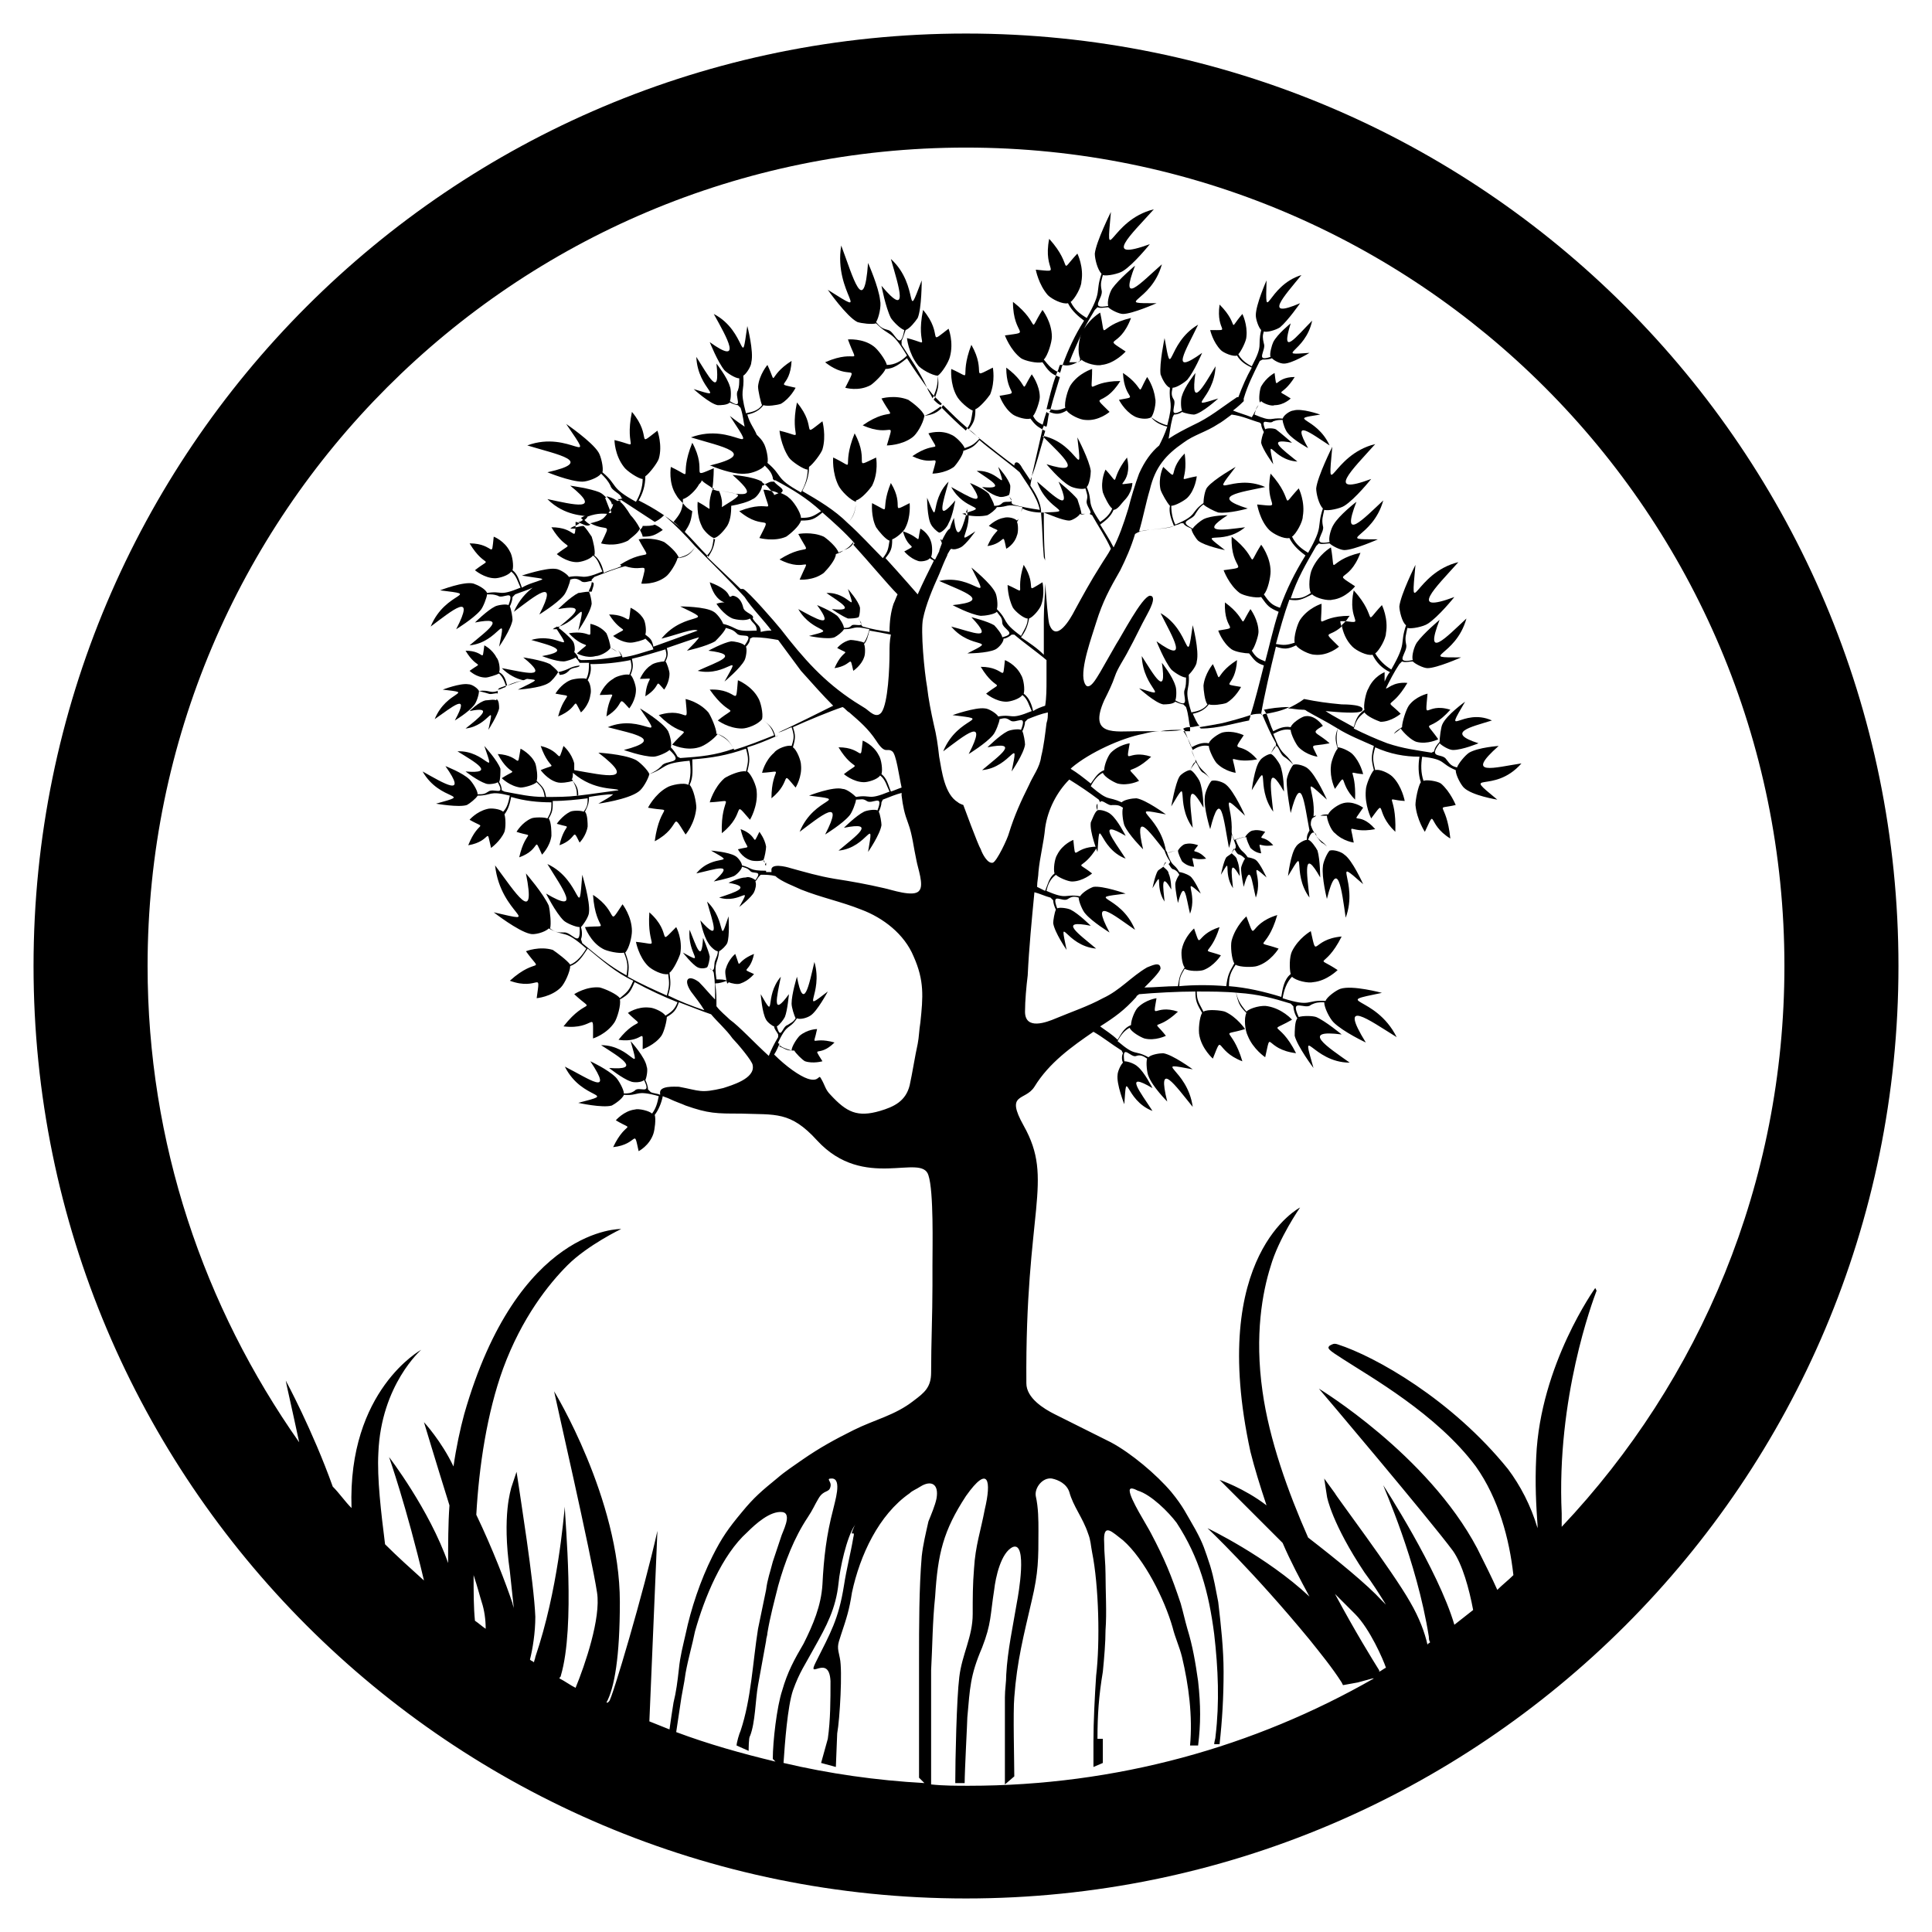 <?xml version="1.0" encoding="utf-8"?>
<!-- Generator: Adobe Illustrator 26.2.1, SVG Export Plug-In . SVG Version: 6.00 Build 0)  -->
<svg version="1.1" id="Layer_1" xmlns="http://www.w3.org/2000/svg" xmlns:xlink="http://www.w3.org/1999/xlink" x="0px" y="0px" viewBox="0 0 144 144" style="enable-background:new 0 0 144 144;" xml:space="preserve">
  <g>
    <path class="st0" d="M42.2,112.2c0-0.1,0-0.1,0-0.1C42.2,112.1,42.2,112.1,42.2,112.2z" />
    <path class="st0" d="M43.8,38.4c-0.2,0-0.3,0.1-0.5,0.2c0.1,0.1,0.1,0.1,0.2,0.2C43.8,38.6,43.8,38.5,43.8,38.4z" />
    <path class="st0" d="M46.1,37.4c-0.4-0.3-0.8-0.4-0.9-0.4c0.2,0.2,0.4,0.4,0.4,0.6C45.8,37.5,46,37.5,46.1,37.4z" />
    <path class="st0" d="M86.7,64.6C86.7,64.6,86.7,64.6,86.7,64.6C86.8,64.6,86.8,64.6,86.7,64.6c0.1-0.2,0.2-0.3,0.2-0.3
		C86.9,64.2,86.8,64.3,86.7,64.6z" />
    <path class="st0" d="M45.3,38.3c0.1-0.1,0.1-0.2,0.2-0.2c-0.1-0.2-0.2-0.5-0.4-1c0,0,0,0,0.1,0c-0.2-0.2-0.3-0.3-0.5-0.4
		c-0.7-0.3-2.2-0.5-2.2-0.5c2.5,2,0.2,1.4-1.7,1c1.3,1.3,2.8,1.2,3,1.3C44.6,38.2,45.1,38.3,45.3,38.3z" />
    <path class="st0" d="M44.1,43.4c0,0.2-0.1,0.4-0.2,0.6c0,0,0,0,0,0.1c0.1,0,0.1,0,0.2,0C44.3,43.5,44.3,43.4,44.1,43.4z" />
    <path class="st0" d="M85.9,66.2c0.9-1.5,0.1-0.2,0.9,1c-0.1-1-0.3-2.3,0.5-0.9c0,0,0-0.8-0.2-1.2c0-0.2-0.3-0.4-0.4-0.5
		c-0.1,0.1-0.3,0.2-0.4,0.3C86.1,65.2,85.9,66.2,85.9,66.2z" />
    <path class="st0" d="M44,39.1c-0.2-0.1-0.3-0.2-0.5-0.4c-0.1,0.1-0.2,0.2-0.4,0.2c0.1,0.1,0.2,0.1,0.4,0.2
		C43.7,39.2,43.9,39.2,44,39.1z" />
    <path class="st0" d="M89,64.6c-0.2-1.1-0.3-0.4,0.9-0.6c-0.8-0.9-1.2-0.2-0.6-1c0,0-0.5-0.2-0.9-0.1c-0.2,0-0.5,0.3-0.6,0.5
		c0,0.2,0.2,0.6,0.3,0.8C88.5,64.6,89,64.6,89,64.6z" />
    <path class="st0" d="M41.3,46.8c0,0,0.1,0,0.2,0.1c0.1-0.1,0.2-0.1,0.2-0.2C41.6,46.7,41.4,46.8,41.3,46.8z" />
    <path class="st0" d="M41,49.5c-0.6-0.3-2-0.5-2-0.5c2.1,1.7,0.1,1.1-1.6,0.8c0.5,0.5,1.1,0.8,1.6,0.9c0.1,0,0.2-0.1,0.3-0.1
		c0.8,0.1,0.9,0-0.7,0.8c0,0,1.7-0.1,2.3-0.5c0.2-0.1,0.6-0.6,0.7-0.8c0,0,0,0,0,0C41.5,49.9,41.1,49.6,41,49.5z" />
    <path class="st0" d="M45.5,38c0.1,0.2,0.1,0.3-0.2,0.2c-0.1,0.2-0.2,0.3-0.3,0.4c-0.2,0.2-0.6,0.3-1,0.4c1.3,0.7,1.6-0.2,0.8,1.5
		c0,0,1,0.3,2-0.2c0.2-0.2,0.7-0.5,0.9-0.9c-0.2-0.4-0.5-0.8-0.7-1c-0.3-0.5-0.6-0.9-0.9-1.1c-0.1,0.1-0.2,0.1-0.4,0.2
		C45.7,37.7,45.6,37.9,45.5,38z" />
    <path class="st0" d="M42.5,39.4c0,0,0.1,0,0.4,0c0-0.1,0-0.1,0-0.2C42.8,39.2,42.6,39.3,42.5,39.4z" />
    <path class="st0" d="M37.2,50.1c0.1-0.2,0-0.9-0.2-1.1c-0.3-0.6-0.9-0.9-0.9-0.9c-0.2,1.4,0.1,0.4-1.4,0.4c0.9,1.5,1.4,0.7,0.3,1.5
		c0,0,0.5,0.5,1.2,0.5c0.2,0,0.8-0.2,1-0.3c0.3,0.3,0.4,0.6,0.5,0.9c0,0,0.1,0,0.1,0C37.7,50.7,37.6,50.3,37.2,50.1z" />
    <path class="st0" d="M42.9,38.9c0,0.1,0,0.2,0,0.3c0.1-0.1,0.2-0.1,0.3-0.2C43,38.9,42.9,38.9,42.9,38.9z" />
    <path class="st0" d="M81.8,59.7L81.8,59.7c0,0,0,0.1,0,0.2C81.8,59.8,81.8,59.7,81.8,59.7z" />
    <path class="st0" d="M46.1,37.4C46.1,37.4,46.1,37.4,46.1,37.4c0.1,0,0.1,0,0.2-0.1c0,0,0,0,0,0C46.2,37.3,46.1,37.4,46.1,37.4z" />
    <path class="st0" d="M88.7,57.4c0.1-0.2,0.3-0.4,0.4-0.6C89,56.8,88.9,57,88.7,57.4z" />
    <path class="st0" d="M53.2,36.5c0,0,0-0.1,0-0.1c0,0,0,0-0.1,0C53.1,36.4,53.1,36.5,53.2,36.5C53.1,36.5,53.1,36.5,53.2,36.5z" />
    <path class="st0" d="M46.2,37.3c0,0,0.1-0.1,0.1-0.1H46C46.1,37.2,46.1,37.3,46.2,37.3z" />
    <path class="st0" d="M43.1,47c0,0,0.9-1.3,1-2c0-0.2-0.1-0.7-0.2-0.9c-0.3,0-0.7,0.1-0.8,0.1c-0.6,0.3-1.5,1.2-1.5,1.2
		c2.2-0.4,1.2,0.4,0.1,1.3C43.3,46.1,43.7,44.4,43.1,47z" />
    <path class="st0" d="M94.2,52.9c0.1,0.1,0.1,0.2,0.2,0.3c0.5-0.1,1.1-0.2,1.7-0.5C95.3,52.7,94.7,52.8,94.2,52.9z" />
    <path class="st0" d="M87.9,57.9c-0.3,0.5-0.6,2.2-0.6,2.2c1.5-2.5,0.2-0.3,1.6,1.6c-0.2-1.8-0.5-3.8,0.8-1.5c0,0,0-1.3-0.3-2
		c-0.1-0.2-0.5-0.8-0.7-0.8S88,57.7,87.9,57.9z" />
    <path class="st0" d="M89.1,56.8C89.1,56.8,89.1,56.8,89.1,56.8c0.2,0.1,0.3,0.7,0.6,0.8c0.3,0.2,0.4,0.3,0.6,0.6
		c-0.2,0.2-0.5,0.9-0.5,1.2c-0.1,0.8,0.4,2.4,0.4,2.4c0.8-3.2,1-0.7,1.4,1.4c0.1-0.3,0.2-0.7,0.2-1c0.1,0.2,0.2,0.5,0.3,0.8v0.2
		c0,0,0,0-0.1,0.1c0.1,0.1,0.2,0.4,0.4,0.4c0.2,0.1,0.3,0.2,0.4,0.3c-0.1,0.1-0.3,0.6-0.3,0.7c0,0.5,0.2,1.4,0.2,1.4
		c0.5-1.9,0.6-0.4,0.9,0.8c0.6-1.6-0.7-2.8,0.8-1.5c0,0-0.5-1.1-0.8-1.3c-0.1-0.1-0.5-0.2-0.6-0.2c-0.4-0.6-0.5-0.3-0.9-1.3
		c0.2-0.1,0.5-0.2,0.8-0.2c0,0.2,0.2,0.6,0.3,0.8c0.4,0.4,0.8,0.4,0.8,0.4c-0.2-1.1-0.3-0.4,0.9-0.6c-0.8-0.9-1.2-0.2-0.6-1
		c0,0-0.5-0.2-0.9-0.1c-0.2,0-0.5,0.3-0.6,0.5c-0.3,0-0.5,0.1-0.8,0.2c-0.1-0.2-0.2-0.4-0.2-0.6c0.1-2-1-3.1,1-1.2
		c0,0-0.8-1.8-1.4-2.3c-0.2-0.2-0.8-0.4-1.1-0.3c-0.6-0.9-0.8-0.7-1.2-1.6c0,0,0,0,0,0V56.8z" />
    <path class="st0" d="M53.6,36.5C53.6,36.5,53.6,36.6,53.6,36.5c0.5,0.2,0.9,0.2,1.2,0.3C54.6,36.7,54.1,36.7,53.6,36.5z" />
    <path class="st0" d="M87,63.6c0.3-0.1,0.5-0.2,0.8-0.2C87.5,63.4,87.2,63.5,87,63.6z" />
    <path class="st0" d="M47.7,39.5c0.1,0.2,0.2,0.4,0.2,0.5c0.7,0,0.9-0.1,1.5-0.5c-0.2-0.2-0.4-0.3-0.6-0.4c-0.2,0.1-0.5,0.1-0.9,0.1
		C47.9,39.3,47.8,39.4,47.7,39.5z" />
    <path class="st0" d="M46,48.6c-0.1-0.1-0.3-0.2-0.5-0.3C45.8,48.4,45.9,48.5,46,48.6z" />
    <path class="st0" d="M44,46.5c0,1.5,0.2,0.4-1.6,0.7c1.3,1.4,1.8,0.4,0.6,1.5c0,0,0.7,0.4,1.4,0.2c0.3,0,0.9-0.3,1.1-0.6
		c0-0.3-0.2-0.9-0.3-1.1C44.7,46.6,44,46.5,44,46.5z" />
    <path class="st0" d="M89.1,56.6c-0.1-0.2-0.2-0.5-0.3-0.7c0,0,0,0,0,0C88.9,56.2,89,56.4,89.1,56.6z" />
    <path class="st0" d="M50.6,41.6c-0.1-0.4-0.8-1-1.1-1.2c-0.9-0.4-1.9-0.2-1.9-0.2c1,1.9,0.8,0.5-1.4,1.9c0,0,0.1,0,0.1,0.1
		c-0.4,0.2-0.9,0.3-1.3,0.5c-0.1-0.5-0.3-1-0.7-1.3c0.1-0.3-0.1-1.1-0.2-1.4c-0.2-0.3-0.4-0.6-0.6-0.8c-0.2,0-0.5,0.1-0.6,0.1
		c-0.1,1.1,0,0-1.8,0c1.2,2,1.8,0.9,0.4,2c0,0,0.7,0.6,1.5,0.6c0.3,0,1-0.2,1.2-0.5c0.4,0.3,0.5,0.8,0.7,1.2
		c-1.7,0.7-1.3,0.2-2.5,0.4c-0.1-0.2-0.7-0.6-1-0.6c-0.7-0.1-2.5,0.5-2.5,0.5c1.2,0.2,1.6,0.2,1.5,0.3c-0.5,0.2-1,0.3-1.5,0.6
		c-0.2-0.5-0.3-1-0.7-1.3c0.1-0.3,0-1.1-0.2-1.4c-0.4-0.8-1.2-1.1-1.2-1.1c-0.2,1.8,0.1,0.5-1.8,0.5c1.2,2,1.8,0.9,0.4,2
		c0,0,0.7,0.6,1.5,0.6c0.3,0,1-0.2,1.2-0.5c0.4,0.3,0.5,0.8,0.7,1.2c-1.7,0.7-1.3,0.2-2.5,0.4c-0.1-0.3-0.7-0.6-1-0.7
		c-0.7-0.2-2.5,0.5-2.5,0.5c3.2,0.4,0.4,0-0.7,2.7c1.6-1.2,3.4-2.7,1.9,0.2c0,0,1.3-0.8,1.8-1.4c0.2-0.2,0.5-1,0.5-1.2
		c0.4,0,0.5,0,0.8,0.1c0.4,0.3,1.3-0.6,0.8,0.7c-0.2-0.1-0.8,0-1,0.1c-0.6,0.3-1.5,1.2-1.5,1.2c2.5-0.5,0.9,0.6-0.4,1.7
		c2.2-0.2,2.8-2.8,2.2,0.1c0,0,0.9-1.3,1-2c0-0.2-0.1-0.8-0.2-1c0.1-0.2,0.2-0.5,0.2-0.7l0.2-0.2c0.5-0.2,0.9-0.3,1.3-0.5
		c-0.5,0.4-1,0.9-1.4,1.8c1.6-1.2,3.4-2.7,1.9,0.2c0,0,1.3-0.8,1.8-1.4c0.2-0.2,0.5-1,0.5-1.2c0.3-0.1,0.5-0.1,0.8,0.1
		c0.2,0.2,0.6,0,0.8,0c0,0,0-0.1,0-0.1l0.2-0.2c0.8-0.3,1.5-0.6,2.3-0.8c1.5,0.5,1.7-0.6,1.2,1.3c0,0,1,0.1,1.8-0.5
		c0.3-0.2,0.8-1,0.9-1.4c0.7-0.2,0.9-0.3,1.3-0.8C51.4,41.4,51.1,41.5,50.6,41.6z" />
    <path class="st0" d="M52.9,72.2c0.1,0,0.1,0.1,0.2,0.1l0,0C53.1,72.3,53,72.3,52.9,72.2z" />
    <path class="st0" d="M59,78.3c-0.3-0.1-0.7-0.2-0.9-0.4c0,0,0,0,0,0.1C58.4,78.1,58.6,78.3,59,78.3C59,78.3,59,78.3,59,78.3z" />
    <path class="st0" d="M57.1,64.6C57.1,64.6,57.1,64.5,57.1,64.6C57.1,64.5,57.1,64.6,57.1,64.6z" />
    <path class="st0" d="M60,79.1c0.6,0.2,1.3,0,1.3,0c-0.8-1.3-0.3-0.2,0.9-1.4c-1.8-0.5-1.6,0.5-1.3-1c0,0-0.7,0-1.3,0.5
		C59.4,77.4,59,78,59,78.3c0.1,0,0.1,0,0.2,0C59.3,78.5,59.8,79,60,79.1z" />
    <polygon class="st0" points="56.9,64.1 56.9,64.1 56.9,64.1 	" />
    <path class="st0" d="M54.2,73.3C54.2,73.3,54.2,73.3,54.2,73.3C54.2,73.3,54.2,73.3,54.2,73.3C54.2,73.3,54.2,73.3,54.2,73.3z" />
    <path class="st0" d="M57.1,64.5c0-0.1,0-0.1,0-0.2C57,64.4,57,64.5,57.1,64.5z" />
    <path class="st0" d="M57,64.3c0-0.1-0.1-0.2-0.1-0.2C56.9,64.2,57,64.3,57,64.3z" />
    <path class="st0" d="M93,77.2c0.4,1,1.3,1.6,1.3,1.6c0.5-2.2-0.1-0.6,2.3-0.3c-1.3-2.6-2.2-1.4-0.3-2.5c0,0-0.7-0.8-1.8-1
		c-0.4-0.1-1.3,0.1-1.6,0.4c-0.5-0.6-0.6-0.8-0.8-1.5c0.2,0.8,0.2,1,0.8,1.6C92.7,75.9,92.8,76.8,93,77.2z" />
    <path class="st0" d="M101.6,65.9c0,0-0.8-1.8-1.4-2.2c-0.2-0.2-0.8-0.4-1.1-0.3c-0.2,0.2-0.5,0.9-0.5,1.2c-0.1,0.8,0.3,2.4,0.3,2.4
		c0.8-3.2,1.1-0.7,1.4,1.4C101.3,65.7,99.1,63.7,101.6,65.9z" />
    <path class="st0" d="M55.2,73.3c0.6-0.2,1-0.7,1-0.7c-1.1-0.5-0.3,0,0-1.5c-1.5,0.6-0.9,1.3-1.4,0c0,0-0.5,0.4-0.7,1.1
		c-0.1,0.2,0,0.7,0.1,1.1c0,0,0.1,0,0.1-0.1C54.5,73.3,55,73.4,55.2,73.3z" />
    <path class="st0" d="M52,72.1c0.2,0.1,0.5,0.1,0.7,0c0.1-0.1,0.2-0.6,0.2-0.8c-0.1-0.5-0.5-1.4-0.5-1.4c-0.1,2-0.5,0.6-1-0.6
		c-0.2,1.8,1.3,2.7-0.5,1.7C50.9,71,51.6,71.9,52,72.1z" />
    <path class="st0" d="M101.6,60.2c0,0-0.8-0.6-1.6-0.3c-0.3,0.1-0.9,0.5-1,0.8c-0.2,0-0.4,0-0.6,0.1c0.2,0,0.3,0,0.5,0
		c0,0.3,0.3,1.1,0.6,1.3c0.6,0.6,1.4,0.7,1.4,0.7c-0.3-1.8-0.5-0.6,1.6-1C101.2,60.3,100.6,61.7,101.6,60.2z" />
    <path class="st0" d="M56.6,62c-0.6,1.2,0,0.3-1.4-0.2c0.4,1.7,1,1.2-0.2,1.5c0,0,0.3,0.6,0.9,0.8c0.2,0.1,0.8,0.1,1,0
		c0.1-0.2,0.2-0.8,0.2-1C57,62.5,56.6,62,56.6,62z" />
    <path class="st0" d="M50.9,37.5c-0.1,0.6-0.2,0.8-0.7,1.4c0.3,0.2,0.5,0.5,0.8,0.8c0.4-0.6,0.5-0.8,0.6-1.6
		C51.4,38,51.1,37.8,50.9,37.5z" />
    <path class="st0" d="M57.1,64.6c0,0.2,0,0.3,0,0.5c0,0,0,0,0,0C57.1,64.9,57.1,64.8,57.1,64.6z" />
    <path class="st0" d="M37.8,51.1c0.4-0.1,0.8-0.3,1.2-0.4c0,0,0,0,0,0C38.6,50.8,38.2,50.9,37.8,51.1C37.8,51.1,37.8,51.1,37.8,51.1
		z" />
    <path class="st0" d="M56.5,52C56,51.1,55,50.7,55,50.7c-0.2,2.2,0.1,0.6-2.1,0.7c1.6,2.3,2.2,1,0.6,2.3c0,0,0.8,0.6,1.8,0.6
		c0.4,0,1.2-0.3,1.5-0.7C56.9,53.2,56.7,52.3,56.5,52z" />
    <path class="st0" d="M56.8,53.6c0.5,0.4,0.7,0.6,0.9,1.2c-1,0.4-2,0.8-3,1.1c0,0,0-0.1,0-0.1c-1.4,0.5-2.5,0.6-4,0.7l-0.2-0.1
		c-0.1-0.2-0.3-0.5-0.5-0.7c0.1-0.3-0.1-1-0.2-1.2c-0.4-0.7-2.1-1.7-2.1-1.7c2,2.9,0.2,0.3-2.4,1.4c1.9,0.5,4.3,0.9,1.2,1.7
		c0,0,1.4,0.5,2.2,0.5c0.3,0,1-0.3,1.2-0.5c1.2,1.1-0.3,0.7-0.6,1.2c-0.3,0.3-0.5,0.4-0.9,0.6c1.4-0.5,0.8-0.8,3-1
		c0.1,0.6,0.1,1.2-0.1,1.8c-0.3-0.2-1.3,0-1.6,0.2c-0.9,0.5-1.4,1.5-1.4,1.5c2.1,0.4,0.9-0.5,0.5,2.5c2.1-1.1,1.1-2.4,2.3-0.5
		c0,0,0.7-0.8,0.8-2c0-0.4-0.2-1.4-0.5-1.7c0.3-0.6,0.2-1.2,0.2-1.9c1.4-0.1,2.6-0.3,4-0.8c0.2,0.7,0.2,0.9,0,1.7
		c-0.4-0.1-1.3,0.3-1.6,0.5c-0.8,0.7-1.1,1.8-1.1,1.8c2.1-0.1,0.8-0.6,0.9,2.3c1.9-1.5,0.7-2.6,2.1-1c0,0,0.6-1,0.5-2.1
		c0-0.4-0.4-1.3-0.7-1.5c0.2-0.8,0.2-1,0-1.8c0.7-0.2,1.4-0.5,2.1-0.8C57.6,54.2,57.4,54.1,56.8,53.6z" />
    <path class="st0" d="M41.7,50.3c0.3,0,0.5-0.1,0.7-0.3c0.2-0.3,0.8-0.2,0.8-0.4c-0.8,0.1-0.7,0.3-1.6,0.5
		C41.7,50.2,41.7,50.2,41.7,50.3z" />
    <path class="st0" d="M36.2,52.2C35.7,52.3,35,53,35,53c1.9-0.4,0.7,0.5-0.3,1.3c1.8-0.2,2.2-2.2,1.7,0.1c0,0,0.7-1.1,0.8-1.6
		c0-0.2,0-0.6-0.2-0.7c0,0,0,0.1,0,0.1C36.8,52.1,36.4,52.2,36.2,52.2z" />
    <path class="st0" d="M35.7,51.5c-0.1-0.2-0.5-0.5-0.8-0.5c-0.6-0.1-1.9,0.4-1.9,0.4c2.5,0.3,0.3,0-0.6,2.2c1.3-0.9,2.7-2.1,1.5,0.1
		c0,0,1-0.6,1.4-1.1C35.5,52.4,35.7,51.8,35.7,51.5c0.3,0.1,0.4,0.1,0.7,0.2c0.2,0.1,0.6-0.1,0.7,0c0-0.1,0-0.2,0-0.2
		C36.5,51.7,36.5,51.4,35.7,51.5z" />
    <path class="st0" d="M37,52.1c0.1-0.2,0.1-0.3,0-0.4C37.1,51.8,37.1,51.9,37,52.1C37,52,37,52,37,52.1z" />
    <path class="st0" d="M52.8,53.1c-0.7-0.8-1.7-1-1.7-1c0.2,2.3,0.2,0.5-2,1.2c2,2,2.5,0.5,1,2.2c0,0,1,0.5,2,0.2
		c0.4-0.1,1.1-0.6,1.4-1c0,0,0,0-0.1,0C53.4,54.3,53,53.4,52.8,53.1z" />
    <path class="st0" d="M42.7,58.2c0.2,0.4,0.3,0.6,0.3,1.1c0,0,0.1,0,0.1,0C43.1,58.8,43,58.6,42.7,58.2
		C42.7,58.2,42.7,58.2,42.7,58.2z" />
    <path class="st0" d="M57.8,54.9c0,0,0.1,0,0.2-0.1C57.9,54.9,57.9,54.9,57.8,54.9C57.8,54.9,57.8,54.9,57.8,54.9z" />
    <path class="st0" d="M53.5,54.7C53.5,54.7,53.5,54.7,53.5,54.7c0.7,0.4,0.8,0.5,1.2,1.1c0,0,0,0,0,0C54.3,55.2,54.2,55,53.5,54.7z" />
    <path class="st0" d="M81.8,60.4c-0.2,0.1-0.4,0.7-0.5,0.9c-0.1,0.7,0.5,2.2,0.5,2.2c0.2-3,0-0.3,2.1,0.5c-0.9-1.4-2.2-3,0-1.7
		c0,0-0.6-1.2-1.1-1.6C82.6,60.5,82,60.3,81.8,60.4c0-0.3,0-0.4,0-0.5C81.7,60,81.7,60.2,81.8,60.4z" />
    <path class="st0" d="M47.3,56.6c-0.9-0.4-2.7-0.5-2.7-0.5c3,2.3,0.5,1.7-1.8,1.3c0-0.2,0-0.4,0-0.5c-0.2-0.8-0.8-1.3-0.8-1.3
		c-0.5,1.5,0,0.4-1.7,0c0.7,2,1.4,1.2,0,1.8c0,0,0.5,0.7,1.2,0.9c0.3,0.1,0.9,0,1.2-0.1c0,0,0-0.1-0.1-0.1c0.1-0.1,0.1-0.3,0.1-0.5
		c1.6,1.4,3.3,1.1,3.4,1.3c-0.8,0.1-2.1,0.3-3,0.4c0,0,0,0,0,0c-0.8,0.1-1.6,0.1-2.4,0.1c-0.1-0.6-0.2-0.7-0.7-1.2
		c0.1-0.3,0-1-0.1-1.3c-0.3-0.7-1.1-1.1-1.1-1.1c-0.3,1.7,0.1,0.5-1.7,0.4c1,1.9,1.7,0.9,0.3,1.8c0,0,0.6,0.6,1.4,0.7
		c0.3,0,1-0.2,1.2-0.4c0.4,0.4,0.5,0.5,0.6,1.1c-1.1,0-1.9-0.2-3-0.4l-0.2-0.1c0-0.2-0.1-0.5-0.2-0.6c0.1-0.2,0.1-0.7,0.1-1
		c-0.2-0.6-1.2-1.7-1.2-1.7c0.9,2.6,0.1,0.3-2,0.4c1.3,0.8,2.9,1.7,0.6,1.5c0,0,0.9,0.7,1.5,0.9c0.2,0.1,0.8,0,0.9-0.1
		c0.6,1.1-0.3,0.4-0.7,0.7c-0.3,0.2-0.4,0.2-0.8,0.2c0-0.3-0.4-0.9-0.6-1.1c-0.5-0.5-1.8-1-1.8-1c1.7,2.4-0.1,1.3-1.7,0.4
		c1.3,2.3,3.9,1.6,1,2.4c0,0,1.7,0.3,2.3,0.1c0.2-0.1,0.7-0.5,0.8-0.7c1.1,0,0.8-0.4,2.4,0c-0.1,0.5-0.2,0.9-0.5,1.2
		c-0.2-0.2-0.9-0.3-1.2-0.2c-0.8,0.2-1.3,0.8-1.3,0.8c1.4,0.8,0.7-0.1-0.1,1.9c1.8-0.3,1.3-1.5,1.7,0.2c0,0,0.7-0.5,1-1.2
		c0.1-0.3,0.1-1,0-1.3c0.3-0.4,0.4-0.8,0.5-1.3c1,0.3,2,0.4,3,0.4c0,0.5,0,0.7-0.3,1.2c-0.2-0.1-1-0.1-1.2,0c-0.7,0.3-1.1,1-1.1,1
		c1.5,0.5,0.7-0.3,0.2,1.9c1.7-0.6,1-1.7,1.7-0.2c0,0,0.6-0.6,0.7-1.4c0-0.3,0-1-0.2-1.3c0.3-0.5,0.3-0.7,0.3-1.3
		c0.9,0,1.8-0.1,2.6-0.2c0,0.4,0,0.6-0.3,1c-0.2-0.1-0.8-0.1-1,0c-0.6,0.3-1,0.9-1,0.9c1.3,0.4,0.6-0.2,0.2,1.6
		c1.4-0.5,0.9-1.4,1.5-0.2c0,0,0.5-0.5,0.6-1.2c0-0.2,0-0.9-0.2-1.1c0.2-0.4,0.3-0.6,0.3-1.1c0.6-0.1,1.3-0.2,1.8-0.2
		c-0.2,0.2-0.6,0.4-1.1,0.7c0,0,2.2-0.3,3-0.9c0.3-0.2,0.7-0.9,0.8-1.3C48.3,57.4,47.6,56.7,47.3,56.6z" />
    <path class="st0" d="M37.1,51.4C37.1,51.4,37.1,51.4,37.1,51.4c0.2,0,0.3-0.1,0.6-0.2c0,0,0,0,0-0.1c-0.2,0.1-0.3,0.1-0.5,0.2
		L37.1,51.4z" />
    <path class="st0" d="M52,37.4c0,0-0.1,1,0.3,1.8c0.1,0.3,0.6,0.8,0.9,0.9c0,0,0,0,0,0c0.3,0,0.8-0.6,1-0.9c0.3-0.5,0.3-1.2,0.3-1.5
		c0.6-0.1,1.3-0.3,1.6-0.5c0.3-0.1,0.7-0.7,0.7-1c0.1,0,0.2-0.1,0.2-0.1c-0.1-0.1-0.2-0.1-0.2-0.2c-0.7-0.4-2.2-0.5-2.2-0.5
		c1.6,1.4,1.2,1.5,0.2,1.4c0.4,0.1,0.3,0.2-1,1c0-0.1,0.1-0.5-0.2-1.2c-0.2,0-0.3-0.1-0.5-0.1C52.5,38.2,53.5,38.2,52,37.4z" />
    <path class="st0" d="M78.7,28c-0.3,0.8-0.5,1.7-0.7,2.5c0.1,0,0.2,0,0.3,0c0.2-0.8,0.5-1.7,0.7-2.4C78.9,28.1,78.8,28,78.7,28z" />
    <path class="st0" d="M79.5,30.6c0.2,0.3,1,0.7,1.4,0.7c1,0.1,1.8-0.6,1.8-0.6c-1.5-1.5-0.5-0.2,0.8-2.3c-2.6,0-2.1,1.4-2.1-0.9
		c0,0-1,0.3-1.6,1.2c-0.2,0.3-0.5,1.3-0.4,1.7c-0.5,0.2-0.7,0.2-1.1,0.1c0,0.1,0,0.1-0.1,0.2C78.7,30.9,79,30.9,79.5,30.6z" />
    <path class="st0" d="M79.2,27.2c-0.1,0-0.1,0-0.2,0c-0.1,0.2-0.1,0.4-0.2,0.5c0.1,0,0.1,0,0.2,0.1C79.1,27.6,79.1,27.4,79.2,27.2z" />
    <path class="st0" d="M78.2,30.8c-0.1,0-0.1,0-0.2-0.1c-0.1,0.3-0.2,0.6-0.3,1c0.1,0,0.2,0.1,0.3,0.1C78.1,31.5,78.1,31.1,78.2,30.8
		z" />
    <path class="st0" d="M80.3,27c-0.1,0-0.3,0-0.6,0c0.3-0.8,0.6-1.4,0.9-2.1c-0.2,0.4-0.3,1.4-0.1,1.8c0,0.1,0,0.1,0,0.2
		c0,0,0.1,0,0.1-0.1c0.3,0.3,1.2,0.5,1.5,0.4c1-0.1,1.8-1,1.8-1c-1.8-1.2-0.5-0.1,0.4-2.5c-2.6,0.6-1.8,1.9-2.3-0.4
		c0,0-0.7,0.4-1.2,1.2c0.2-0.4,0.5-0.9,0.8-1.4l0.2-0.2c0.2,0.1,0.6,0,0.8,0c0.2,0.2,0.8,0.5,1.1,0.5c0.7,0,2.5-0.8,2.5-0.8
		c-3.3,0-0.4,0,0.4-2.9c-1.6,1.4-3.2,3.2-2,0.1c0,0-1.2,1-1.7,1.7c-0.2,0.3-0.4,1-0.3,1.3c-1.5,0.3-0.3-0.6-0.5-1.2
		c-0.1-0.5,0-0.7,0.1-1.1c0.3,0.1,1.2-0.1,1.5-0.3c0.8-0.5,2-2,2-2c-3.6,1.3-1.4-0.7,0.3-2.6c-3.3,0.8-3.6,4.6-3.2,0.2
		c0,0-1.1,2.2-1.2,3.1c0,0.4,0.2,1.2,0.5,1.5c-0.5,1.5,0.1,1.2-1.1,3.3c-0.5-0.3-0.9-0.6-1.2-1.2c0.3-0.2,0.8-1.1,0.8-1.5
		c0.2-1.1-0.3-2.1-0.3-2.1c-1.5,1.6-0.2,1-2.1-1.1c-0.5,2.5,1.1,2.5-1,2.3c0,0,0.2,1.1,0.9,1.9c0.3,0.3,1.1,0.7,1.5,0.6
		c0.3,0.6,0.8,1,1.2,1.3c-0.7,1.1-1.2,2.2-1.6,3.3C79.6,27.3,79.9,27.2,80.3,27z" />
    <path class="st0" d="M86.1,29.7c-0.1-0.9-0.6-1.6-0.6-1.6c-0.9,1.6,0,0.9-1.8-0.3c0.1,2.1,1.3,1.7-0.3,2c0,0,0.4,0.8,1.1,1.2
		c0.3,0.2,1,0.3,1.3,0.1C86,30.9,86.2,30,86.1,29.7z" />
    <path class="st0" d="M77.7,32c-0.3,1.3-0.6,2.6-0.8,3.5c0.3-0.7,0.6-1.9,0.9-2.9c0,0-0.1-0.1-0.1-0.1c0,0,0.1,0,0.1,0
		c0-0.1,0.1-0.3,0.1-0.4C77.8,32.1,77.7,32,77.7,32z" />
    <path class="st0" d="M80.5,26.9c-0.1,0-0.1,0.1-0.2,0.1C80.4,27,80.5,26.9,80.5,26.9z" />
    <path class="st0" d="M77.9,41.9c0,0.1,0,0.2,0,0.3c0,0.3,0,0.8,0,1.3c0-0.5,0-1,0-1.4C77.9,42,77.9,42,77.9,41.9z" />
    <path class="st0" d="M73.6,38.4c0.2-0.1,0.6-0.4,0.7-0.6c0.9,0,0.6-0.3,1.9,0c0,0.1-0.1,0.3-0.1,0.4c0-0.1,0.1-0.2,0.1-0.3
		c0.4,0.2,0.9,0.3,1.4,0.3c0-0.7-0.4-1.4-0.8-2c0-0.2,0.1-0.4,0.1-0.7c0,0.1-0.1,0.2-0.1,0.3c-0.2-0.3-0.4-0.6-0.6-0.9
		c-0.3-0.6-0.6-0.5-0.6-0.2c-0.7-0.5-1.7-1.3-2.7-2.1c0,0,0.1,0,0.1,0.1c-0.4,0.4-0.5,0.5-1.1,0.7c-0.1-0.3-0.7-0.9-1-1
		c-0.8-0.4-1.7-0.1-1.7-0.1c0.9,1.7,0.7,0.4-1.2,1.7c1.8,0.9,2-0.5,1.5,1.3c0,0,0.9,0,1.6-0.5c0.2-0.2,0.7-0.9,0.7-1.2
		c0.6-0.2,0.8-0.3,1.2-0.8c0.8,0.7,2.2,1.7,3,2.4c0.5,0.8,1.3,1.8,1.5,2.8c-0.7-0.1-1.3-0.2-2-0.4l-0.1-0.1c0,0,0-0.1,0-0.2
		c0,0.2-0.5,0-0.7,0.2c-0.2,0.2-0.4,0.2-0.6,0.2c0-0.2-0.3-0.7-0.4-0.9c-0.4-0.4-1.4-0.8-1.4-0.8c1.4,2-0.1,1-1.4,0.3
		c1,1.8,2.8,1.4,1.2,1.9c0,0.1,0,0.2,0,0.2C72.6,38.5,73.2,38.5,73.6,38.4z" />
    <path class="st0" d="M75.8,38.8c-0.2-0.2-0.7-0.3-1-0.2c-0.6,0.1-1.1,0.6-1.1,0.6c1.1,0.6,0.6-0.1-0.1,1.5c1.4-0.2,1.1-1.2,1.4,0.2
		c0,0,0.6-0.3,0.8-1c0.1-0.2,0.1-0.8,0-1c0.1-0.1,0.1-0.2,0.1-0.3C75.9,38.7,75.9,38.7,75.8,38.8z" />
    <path class="st0" d="M77,31c0.2-0.2,0.5-1.1,0.5-1.4c0-0.9-0.6-1.7-0.6-1.7c-1,1.6,0,0.9-1.9-0.5c0,2.2,1.2,1.8-0.5,2.1
		c0,0,0.3,0.9,1,1.4c0.3,0.2,1,0.4,1.3,0.3c0.3,0.4,0.5,0.6,0.9,0.8c0-0.1,0.1-0.2,0.1-0.3C77.4,31.5,77.2,31.4,77,31z" />
    <path class="st0" d="M100.8,48.2c0.3,0.3,1.1,0.7,1.5,0.6c0.3,0.6,0.7,1,1.3,1.3c-0.2,0.2-0.3,0.5-0.4,0.7c0-0.2,0-0.4,0-0.7
		c0,0-0.8,0.3-1.2,1.2c-0.2,0.3-0.4,1.3-0.3,1.6c-0.5,0.4-0.6,0.6-0.8,1.3c-0.7-0.4-1.5-0.8-2.1-1.2c1.1,0.1,2.4,0.2,2.7,0
		c0.4-0.5-1.3-0.5-1.5-0.5c-1.1-0.1-1.8-0.2-2.8-0.4c-0.4,0.3-0.8,0.5-1.2,0.7c0.3,0,0.7,0.1,1.1,0.1c0.1,0,0.2,0,0.3,0.1
		c0.5,0.3,1.5,0.8,2.3,1.3c0.8,0.5,1.8,0.9,2.7,1.3c-0.2,0.8-0.2,1,0,1.8c-0.2,0.2-0.6,1.1-0.6,1.5c-0.1,1.1,0.4,2.1,0.4,2.1
		c1.2-1.6,0.2-0.5,1.8,1c0.1-3-1-2.4,0.7-2.3c0,0-0.2-1.1-0.9-1.8c-0.3-0.3-1-0.6-1.3-0.5c-0.2-0.8-0.2-1,0-1.7
		c1.1,0.5,2.2,0.7,3.3,0.7c-0.1,0.6-0.1,1.3,0.1,1.9c-0.2,0.3-0.4,1.3-0.4,1.7c0.1,1.1,0.7,2,0.7,2c0.9-1.9,0.1-0.6,1.9,0.5
		c-0.3-2.9-1.3-2.1,0.4-2.5c0,0-0.4-1-1.1-1.6c-0.3-0.2-1.1-0.3-1.3-0.2c-0.2-0.6-0.2-1.2-0.1-1.8c1.8,0.2,1.3,0.5,2.5,1
		c0,0.4,0.4,1.1,0.6,1.3c0.6,0.6,2.5,0.9,2.5,0.9c-2.8-2.3-0.3-0.3,1.8-2.7c-2,0.3-4.3,1-1.7-1.3c0,0-1.5,0.1-2.2,0.5
		c-0.3,0.2-0.8,0.8-0.9,1.1c-0.4-0.1-0.5-0.2-0.8-0.6c-0.3-0.5-1.4,0-0.5-1.2c0.2,0.2,0.7,0.5,1,0.5c0.7,0,1.9-0.5,1.9-0.5
		c-2.5-0.8-0.6-1.2,1-1.7c-2.2-1-3.7,1.5-2-1.4c0,0-1.4,1-1.7,1.7c-0.1,0.2-0.2,1-0.2,1.3c-0.2,0.2-0.4,0.5-0.4,0.7l-0.2,0.1
		c-1.2-0.2-2.1-0.3-3.3-0.7c-0.8-0.3-1.7-0.7-2.5-1.1c0.2-0.6,0.3-0.8,0.8-1.2c0.2,0.3,0.9,0.6,1.2,0.7c0.8,0,1.5-0.6,1.5-0.6
		c-1.3-1.3-0.8-0.1,0.5-2.3c-1.1-0.1-1.5,0.5-1.6,0.4c0.3-0.6,0.6-1.2,1-1.8l0.2-0.2c0.2,0.1,0.6,0,0.8,0c0.2,0.2,0.8,0.5,1.1,0.5
		c0.7,0,2.5-0.8,2.5-0.8c-3.3,0-0.4,0,0.4-2.9c-1.5,1.4-3.2,3.2-2,0.1c0,0-1.2,1-1.7,1.7c-0.2,0.3-0.4,1-0.3,1.3
		c-1.5,0.3-0.3-0.6-0.5-1.2c-0.1-0.5,0-0.7,0.1-1.2c0.3,0.1,1.2-0.1,1.5-0.3c0.8-0.5,2-2,2-2c-3.5,1.3-1.4-0.7,0.3-2.6
		c-3.3,0.8-3.6,4.6-3.2,0.2c0,0-1.1,2.2-1.2,3.1c0,0.3,0.2,1.2,0.5,1.4c-0.5,1.5,0.1,1.2-1.1,3.3c-0.5-0.3-0.9-0.7-1.2-1.2
		c0.3-0.2,0.8-1.1,0.8-1.5c0.2-1.1-0.3-2.1-0.3-2.1c-1.5,1.6-0.2,1-2.1-1.1c-0.5,2.3,0.9,2.5-0.6,2.3c-0.1,0.1-0.2,0.2-0.3,0.3
		C100.1,47.1,100.3,47.7,100.8,48.2z" />
    <path class="st0" d="M95,30.2c0.7,0,1.2-0.5,1.2-0.5c-1.2-0.8-0.7,0,0.3-1.6c-1.6,0-1.3,1.2-1.5-0.3c0,0-0.6,0.3-1,1
		c-0.1,0.2-0.2,0.9-0.1,1.2c0,0,0.1-0.1,0.1-0.1C94.2,30.1,94.8,30.3,95,30.2z" />
    <path class="st0" d="M77.8,26.8c0.3-0.3,0.6-1.3,0.6-1.7c0-1.1-0.7-2-0.7-2c-1.2,1.9,0,1.1-2.2-0.6c0,2.6,1.5,2.2-0.6,2.5
		c0,0,0.4,1.1,1.2,1.7c0.3,0.2,1.2,0.4,1.6,0.3c0.4,0.6,0.6,0.8,1,1c0-0.1,0.1-0.2,0.1-0.3C78.4,27.5,78.2,27.3,77.8,26.8z" />
    <path class="st0" d="M88.1,54.4c-0.6,0-1.1,0-1.6,0.1C87,54.5,87.6,54.5,88.1,54.4C88.1,54.5,88.1,54.4,88.1,54.4z" />
    <path class="st0" d="M93.9,56.7c-0.4,0.5-0.6,2.2-0.6,2.2c1.5-2.5,0.2-0.3,1.6,1.6c-0.2-1.8-0.5-3.8,0.8-1.5c0,0,0-1.3-0.3-2
		c-0.1-0.2-0.5-0.8-0.7-0.8C94.5,56.2,94,56.5,93.9,56.7z" />
    <path class="st0" d="M96.2,60.6c0.8-3.1,1-0.8,1.4,1.3c-0.1,0.2-0.2,0.3-0.2,0.7c-0.2,0-0.7,0.3-0.8,0.5c-0.4,0.5-0.6,2.2-0.6,2.2
		c1.5-2.5,0.2-0.3,1.6,1.6c-0.2-1.8-0.5-3.8,0.8-1.5c0,0,0-1.3-0.2-2c-0.1-0.2-0.5-0.8-0.7-0.8c0.2-0.6,0.4-0.6,0.5-0.5
		c-0.1-0.1-0.2-0.3-0.3-0.6c0-0.2,0-0.3,0.1-0.5c0.1-0.1,0.2-0.1,0.3-0.2c-0.1,0-0.2,0-0.2,0.1c0.2-2.1-1.1-3.2,1-1.3
		c0,0-0.8-1.8-1.4-2.3c-0.2-0.2-0.8-0.4-1.1-0.3c-0.2,0.2-0.5,0.9-0.5,1.2C95.9,59,96.2,60.6,96.2,60.6z" />
    <path class="st0" d="M98.5,62.8c0.2,0.1,0.3,0.2,0.4,0.3c-0.3-0.4-0.5-0.4-0.7-0.7C98.3,62.6,98.4,62.7,98.5,62.8z" />
    <path class="st0" d="M95.1,55.4v0.2c0,0,0,0,0,0c0.2,0,0.3,0.6,0.6,0.8c0.3,0.2,0.4,0.3,0.7,0.6c-0.7-1.1-0.8-0.5-1.5-2.3
		c0.4-0.2,0.8-0.4,1.3-0.3c0,0.3,0.4,1.1,0.6,1.3c0.6,0.6,1.4,0.7,1.4,0.7c-0.5-1.1-0.6-0.7,0.9-1c-1-0.9-1.5-0.7-0.5-1.3
		c0,0-0.6-0.9-1.4-0.7c-0.3,0.1-0.9,0.5-1,0.8c-0.5-0.1-0.9,0.1-1.3,0.3c-0.2-0.4-0.3-0.8-0.5-1.3c-0.1,0-0.2,0-0.3,0.1
		C94.4,54,94.7,54.7,95.1,55.4z" />
    <path class="st0" d="M94.7,56.2c0.1-0.2,0.3-0.4,0.4-0.6C95,55.6,94.9,55.8,94.7,56.2z" />
    <path class="st0" d="M94,53.3C94,53.3,94.1,53.3,94,53.3c0.1-0.1,0-0.1,0-0.1C94,53.2,94,53.3,94,53.3z" />
    <path class="st0" d="M98,62.1c0.1,0.2,0.2,0.3,0.2,0.4C98.1,62.3,98.1,62.1,98,62.1z" />
    <path class="st0" d="M93.9,30c-0.1,0.1-0.1,0.1-0.1,0.2C93.8,30.1,93.8,30.1,93.9,30C93.9,30,93.9,30,93.9,30z" />
    <path class="st0" d="M87.5,39.2c-0.6,0.2-1.2,0.2-1.8,0.3C86.3,39.4,87.1,39.4,87.5,39.2C87.5,39.2,87.5,39.2,87.5,39.2z" />
    <path class="st0" d="M91.8,63.6C91.8,63.6,91.8,63.6,91.8,63.6C91.9,63.6,91.9,63.6,91.8,63.6c0.1-0.2,0.2-0.3,0.2-0.3
		C92,63.2,91.9,63.3,91.8,63.6z" />
    <path class="st0" d="M77.8,41.5c0,0.1,0.1,0.2,0.1,0.3c-0.1-1.3-0.1-2.4-0.1-3.6c-0.1,0-0.1,0-0.1,0c0,0,0,0,0.1,0
		c-0.1,0-0.1,0-0.2,0c0,0,0,0.1,0,0.1C77.7,39.4,77.7,40.4,77.8,41.5z" />
    <path class="st0" d="M105.6,55.3c0.8,0.2,1.6-0.2,1.6-0.2c-1.2-1.7-0.8-0.3,0.9-2.2c-1.9-0.6-1.9,1.1-1.7-1.2c0,0-0.9,0.2-1.4,0.9
		c-0.2,0.3-0.5,1.2-0.5,1.6c-0.3,0.2-0.5,0.3-0.6,0.5c0.1-0.1,0.3-0.2,0.5-0.4C104.6,54.6,105.2,55.2,105.6,55.3z" />
    <path class="st0" d="M99.7,55.8c-0.2,0.2-0.5,1-0.5,1.3c-0.1,0.9,0.3,1.7,0.3,1.7c1-1.4,0.2-0.5,1.5,0.8c0.1-2.5-0.8-2,0.6-1.9
		c0,0-0.2-0.9-0.8-1.5c-0.2-0.2-0.8-0.5-1.1-0.5c-0.1-0.6-0.1-0.8,0-1.4C99.5,54.9,99.5,55.1,99.7,55.8z" />
    <path class="st0" d="M103.4,55.4c0.2-0.3,0.3-0.6,0.5-0.7C103.7,54.8,103.6,55.1,103.4,55.4z" />
    <path class="st0" d="M88.9,53.2c0.5-0.1,0.9-0.3,1.2-0.7c0.3,0.1,1,0,1.3-0.1c0.7-0.4,1.1-1.2,1.1-1.2c-1.7-0.3-0.4,0.1-0.3-2
		c-1.9,1.2-1,2-1.8,0.3c0,0-0.6,0.7-0.7,1.6c0,0.3,0.1,1.2,0.3,1.4c-0.3,0.4-0.7,0.5-1.2,0.6c-0.6-1.9-0.1-1.5-0.2-2.8
		c0.2-0.2,0.6-0.7,0.6-1c0.2-0.8-0.3-2.7-0.3-2.7c-0.5,3.5-0.1,0.4-2.4-0.9c0.9,1.8,2.2,3.9-0.3,2.1c0,0,0.6,1.5,1.1,2.1
		c0.2,0.2,0.8,0.6,1.1,0.6c0,0.4,0,0.6-0.1,0.9c-0.2,0.4,0.5,1.5-0.7,0.8c0.1-0.2,0.1-0.9,0-1.1c-0.2-0.7-1-1.7-1-1.7
		c0.4,2.7-0.6,0.9-1.5-0.5c0.1,2.5,2.3,3.2-0.2,2.4c0,0,1.2,1.1,1.8,1.2c0.2,0,0.7,0,0.9-0.2c0.2,0.1,0.5,0.2,0.6,0.2l0.2,0.2
		c0.2,0.6,0.2,1.1,0.3,1.5c0.3,0,0.5-0.1,0.7-0.1C89.2,53.9,89.1,53.6,88.9,53.2z" />
    <path class="st0" d="M88.2,39c0.1,0.2,0.4,0.3,0.6,0.4c0,0.2,0.3,0.7,0.5,0.9c0.5,0.4,2,0.7,2,0.7c-2.2-1.7-0.3-0.2,1.5-1.7
		c-1.6,0.2-3.5,0.5-1.3-0.9c0,0-1.2,0-1.8,0.3c-0.2,0.1-0.7,0.5-0.8,0.7c-1.2-0.6,0-0.6,0.2-1.1c0.2-0.3,0.3-0.5,0.6-0.7
		c0.2,0.2,0.8,0.5,1.1,0.6c0.8,0.1,2.2-0.3,2.2-0.3c-2.9-0.9-0.6-1.2,1.3-1.6c-2.5-1.1-4.3,1.2-2.2-1.5c0,0-1.6,0.9-2.1,1.5
		c-0.2,0.2-0.3,0.9-0.3,1.2c-1,0.7-0.4,0.9-2.1,1.6c-0.2-0.4-0.3-0.9-0.3-1.4c0.3,0,1-0.4,1.2-0.6c0.6-0.6,0.7-1.6,0.7-1.6
		c-1.7,0.3-0.6,0.6-0.9-1.7c-1.4,1.4-0.3,2.2-1.6,1c0,0-0.4,0.8-0.2,1.7c0.1,0.3,0.5,1,0.7,1.2c-0.1,0.5,0.1,1,0.3,1.5
		c0.2-0.1,0.4-0.1,0.5-0.2H88.2z" />
    <path class="st0" d="M51.6,33c-1.1,2.7,0.3,2.7-1.6,1.8c0,0-0.2,1.2,0.4,2.1c0.1,0.2,0.3,0.4,0.5,0.6c0-0.1,0-0.2,0-0.3
		c0.4-0.1,1-0.7,1.2-1.1c0.1-0.1,0.2-0.2,0.2-0.3c0.3,0.3,0.6,0.4,0.8,0.6c0.1-0.7,0.1-1.5,0.1-1.5c0,0,0,0,0,0
		C51.3,35.7,52.8,35.2,51.6,33z" />
    <path class="st0" d="M63.2,39c0.4-0.5,0.5-0.7,0.6-1.4C63.7,38.2,63.6,38.5,63.2,39z" />
    <path class="st0" d="M88.7,54.2c-0.2,0-0.3,0-0.5,0.1c0,0.1,0.1,0.1,0.1,0.2c0.1,0,0.3,0,0.4,0C88.7,54.4,88.7,54.3,88.7,54.2z" />
    <path class="st0" d="M57,36.1c0.2,0.1,0.3,0.3,0.5,0.5c0.2,0,0.4,0.1,0.6,0.2c0.6-0.3-0.1-0.5-0.4-0.9h-0.2
		C57.4,35.9,57.2,36,57,36.1z" />
    <path class="st0" d="M70.1,40.2c0-0.1-0.1-0.3-0.1-0.5C70,39.9,70.1,40.1,70.1,40.2z" />
    <path class="st0" d="M63.8,37.4c0,0.1,0,0.2,0,0.2C63.8,37.6,63.8,37.5,63.8,37.4C63.8,37.4,63.8,37.4,63.8,37.4z" />
    <path class="st0" d="M65,36.2c0.5-1,0.3-2.1,0.3-2.1c-1.9,0.9-0.4,0.4-1.6-1.8C62.6,35,64,35,62.1,34.1c0,0-0.1,1.1,0.4,2.1
		c0.2,0.4,0.9,1.1,1.3,1.2c0,0,0-0.1,0-0.1C64.2,37.2,64.8,36.5,65,36.2z" />
    <path class="st0" d="M70.7,39c0.3-0.5,0.5-1.7,0.5-1.7c-1.5,1.8-0.9,0.1-0.5-1.4c-1.5,1.5-0.6,3.6-1.6,1.2c0,0,0,1.5,0.3,2
		c0.1,0.2,0.4,0.5,0.6,0.6C70.2,39.7,70.6,39.3,70.7,39z" />
    <path class="st0" d="M64,46.1c0.1,0.1,0.1,0.3,0.2,0.4C64.2,46.4,64.1,46.3,64,46.1C64,46.1,64,46.1,64,46.1z" />
    <path class="st0" d="M63.2,43.9c0.7,2.1,0.1,0.2-1.6,0.3c1,0.7,2.3,1.4,0.4,1.2c0,0,0.7,0.5,1.2,0.7c0.2,0,0.6,0,0.8-0.1
		c0,0,0,0,0,0c0.1-0.2,0.1-0.6,0.1-0.7C64,44.8,63.2,43.9,63.2,43.9z" />
    <path class="st0" d="M53.3,40.2c0,0-0.1,0-0.1-0.1c-0.1,0.6-0.1,0.9-0.5,1.3c0,0,0,0,0.1,0.1C53.1,41,53.2,40.8,53.3,40.2z" />
    <path class="st0" d="M62.9,41c0.3-0.1,0.5-0.2,0.7-0.5c0,0,0,0,0-0.1C63.3,40.8,63.1,40.9,62.9,41z" />
    <path class="st0" d="M91,65.2c0.9-1.5,0.1-0.2,0.9,1c-0.1-1.1-0.3-2.3,0.5-0.9c0,0,0-0.8-0.2-1.2c0-0.2-0.3-0.4-0.4-0.5
		c-0.1,0.1-0.3,0.2-0.4,0.3C91.2,64.2,91,65.2,91,65.2z" />
    <path class="st0" d="M61.4,40c-0.9-0.4-1.9-0.2-1.9-0.2c1,1.9,0.8,0.5-1.4,1.9c2.1,1.1,2.4-0.6,1.5,1.5c0,0,1,0.1,1.8-0.5
		c0.3-0.3,0.9-1,0.9-1.4c0.3-0.1,0.5-0.2,0.6-0.3c-0.1,0.1-0.3,0.1-0.4,0.2C62.4,40.8,61.7,40.2,61.4,40z" />
    <path class="st0" d="M90.1,55.6c0,0.3,0.4,1.1,0.6,1.3c0.6,0.6,1.4,0.7,1.4,0.7c-0.3-1.8-0.6-0.6,1.6-1c-1.3-1.5-2-0.3-1-1.8
		c0,0-0.8-0.4-1.6-0.2c-0.3,0.1-0.9,0.5-1,0.8c-0.5-0.1-0.9,0.1-1.3,0.3c-0.2-0.4-0.3-0.8-0.5-1.2c0,0-0.1,0-0.1,0
		c0.3,0.4,0.5,0.9,0.7,1.4C89.2,55.7,89.6,55.5,90.1,55.6z" />
    <path class="st0" d="M70.2,30.4c0.6,0.6,1.2,1.2,1.8,1.7c0-0.1,0.1-0.1,0.1-0.2c-0.6-0.5-1.2-1.1-1.8-1.7
		C70.2,30.3,70.2,30.3,70.2,30.4z" />
    <path class="st0" d="M69.7,29.6c0,0.1-0.1,0.1-0.1,0.2c0.2,0.2,0.3,0.3,0.5,0.4c0,0,0.1-0.1,0.1-0.1C70,29.9,69.9,29.8,69.7,29.6z" />
    <path class="st0" d="M69.9,28c0.3-0.2,0.8-1,0.9-1.4c0.3-1.1-0.1-2.1-0.1-2.1c-1.7,1.3-0.3,0.5-1.9-1.4c-0.6,2.9,0.8,2.6-1.2,2.1
		c0,0,0.1,1.1,0.8,2C68.6,27.5,69.5,28,69.9,28c0,0.7-0.1,1-0.3,1.5c0,0,0.1,0.1,0.1,0.1C69.9,29,70,28.8,69.9,28z" />
    <path class="st0" d="M69.5,29.7c0-0.1,0.1-0.1,0.1-0.2c-0.2-0.2-0.3-0.4-0.5-0.6C69.2,29.2,69.4,29.4,69.5,29.7z" />
    <path class="st0" d="M67.2,25.4c0.1-0.2,0.2-0.5,0.3-0.8c0.3-0.1,0.7-0.6,0.9-0.9c0.3-0.7,0.3-2.8,0.3-2.8
		c-1.3,3.4-0.1,0.4-2.3-1.6c0.6,2.1,1.4,4.5-0.7,2c0,0,0.3,1.6,0.7,2.4c0.2,0.3,0.7,0.8,1,0.9c-0.3,1.7-0.7,0.1-1.2,0
		c-0.4-0.1-0.6-0.2-0.9-0.6c0.2-0.3,0.4-1.2,0.3-1.6c-0.1-1-0.9-2.8-0.9-2.8c-0.3,4.1-1.1,1.1-2-1.3c-0.6,3.6,2.5,5.5-1,3.3
		c0,0,1.4,2,2.2,2.4c0.3,0.1,1.1,0.2,1.4,0.1c1.1,1.1,1.1,0.4,2.3,2.4c-0.4,0.4-0.9,0.7-1.5,0.7c-0.1-0.4-0.7-1.2-1-1.4
		c-0.8-0.6-1.9-0.5-1.9-0.5c0.8,2.2,0.8,0.6-1.7,1.7c1.9,1.5,2.5-0.1,1.5,1.9c0,0,1,0.3,1.9-0.2c0.3-0.2,1-0.9,1.1-1.2
		c0.6,0,1.1-0.4,1.6-0.8c0.5,0.8,1,1.5,1.5,2.2c-0.6-1.3-1.2-2.1-1.9-3.2V25.4z" />
    <path class="st0" d="M77.8,38.2c0.3,0.1,1.4,0.6,1.9,0.6c0.2,0,0.7-0.3,0.8-0.5c0.1,0.1,0.3,0,0.4,0c-0.1,0-0.2,0-0.3,0
		c0-0.2-0.2-0.8-0.3-1.1c-0.4-0.5-1.4-1.3-1.4-1.3c1.1,2.5-0.3,1.1-1.6,0C78.1,38.2,80.3,38.1,77.8,38.2
		C77.8,38.2,77.8,38.2,77.8,38.2C77.8,38.2,77.8,38.2,77.8,38.2z" />
    <path class="st0" d="M73.8,29.4c0.4-1,0.2-2,0.2-2c-1.8,0.9-0.4,0.4-1.6-1.7c-1,2.6,0.3,2.6-1.5,1.8c0,0-0.1,1.1,0.4,2
		c0.2,0.4,0.9,1,1.2,1.1c-0.1,0.6-0.1,0.9-0.4,1.3c0,0,0.1,0.1,0.1,0.1c0.4-0.5,0.5-0.8,0.5-1.5C73,30.4,73.6,29.7,73.8,29.4z" />
    <path class="st0" d="M94,53.2c0.2-1.2,0.7-3.4,1.1-5c0.6,0.2,0.9,0.2,1.5-0.1c0.2,0.3,1,0.7,1.4,0.7c1,0.1,1.8-0.6,1.8-0.6
		c-1.3-1.3-0.8-0.6,0.2-1.5c-0.1-0.2-0.1-0.4-0.1-0.4c0.2,0,0.3,0,0.4,0c0.1-0.1,0.2-0.3,0.3-0.4c-2.6,0-2.1,1.4-2.1-0.9
		c0,0-1,0.3-1.6,1.2c-0.2,0.3-0.5,1.3-0.4,1.7c-0.6,0.2-0.8,0.2-1.4,0.1c0.3-1.1,0.6-2.2,1-3.3c0.7,0.1,0.9,0,1.7-0.4
		c0.3,0.3,1.2,0.5,1.5,0.4c1-0.1,1.7-1,1.7-1c-1.8-1.2-0.5-0.1,0.4-2.5c-2.6,0.6-1.8,1.9-2.2-0.4c0,0-0.9,0.5-1.4,1.6
		c-0.2,0.4-0.3,1.4-0.1,1.8c-0.6,0.4-0.8,0.4-1.5,0.4c0.5-1.5,1.1-2.5,1.9-3.9l0.2-0.2c0.2,0.1,0.6,0,0.8,0c0.2,0.2,0.8,0.5,1.1,0.5
		c0.7,0,2.5-0.8,2.5-0.8c-3.3,0-0.4,0,0.4-2.9c-1.5,1.4-3.2,3.2-2,0.1c0,0-1.3,1-1.7,1.7c-0.2,0.3-0.4,1-0.3,1.3
		c-1.5,0.3-0.3-0.7-0.5-1.2c-0.1-0.5,0-0.7,0.1-1.2c0.3,0.1,1.2-0.1,1.5-0.3c0.8-0.5,2-2,2-2c-3.5,1.3-1.4-0.7,0.3-2.6
		c-3.3,0.8-3.6,4.6-3.2,0.2c0,0-1.1,2.2-1.2,3.1c0,0.4,0.2,1.2,0.5,1.5c-0.5,1.5,0.1,1.2-1.1,3.3c-0.5-0.3-0.9-0.6-1.2-1.2
		c0.3-0.2,0.8-1.1,0.8-1.5c0.2-1.1-0.3-2.1-0.3-2.1c-1.5,1.6-0.2,1-2.1-1.1c-0.5,2.5,1.1,2.5-1,2.3c0,0,0.2,1.2,0.9,1.9
		c0.3,0.3,1.1,0.7,1.5,0.6c0.3,0.6,0.8,1,1.2,1.3c-0.8,1.3-1.4,2.5-1.9,3.9c-0.6-0.2-0.8-0.4-1.2-1c0.3-0.3,0.5-1.3,0.5-1.7
		c0-1.1-0.7-2-0.7-2c-1.2,1.9,0,1.1-2.2-0.6c-0.1,2.6,1.5,2.2-0.6,2.5c0,0,0.4,1.1,1.2,1.7c0.3,0.2,1.2,0.4,1.6,0.3
		c0.5,0.7,0.6,0.8,1.3,1.1c-0.4,1.2-0.7,2.6-1,3.7c-0.5-0.2-0.7-0.3-1-0.8c0.2-0.2,0.5-1.1,0.5-1.4c0-0.9-0.6-1.7-0.6-1.7
		c-1,1.6,0,0.9-1.9-0.5c-0.1,2.2,1.2,1.8-0.5,2.1c0,0,0.3,0.9,1,1.4c0.3,0.2,1,0.3,1.3,0.3c0.4,0.5,0.5,0.7,1.1,0.9
		c-0.3,1.2-0.7,2.8-1,3.7C93.5,53.2,93.8,53.2,94,53.2C94,53.1,94,53.1,94,53.2z" />
    <path class="st0" d="M71.7,38.3c0,0,0.1,0,0.3,0.1c0,0,0-0.1,0-0.1C71.9,38.2,71.8,38.3,71.7,38.3z" />
    <path class="st0" d="M72.1,37.9c0,0.1-0.1,0.2-0.1,0.3c0.1,0,0.1,0,0.1,0C72.1,38.1,72.1,38,72.1,37.9z" />
    <path class="st0" d="M68.9,31c-0.1-0.4-0.9-1-1.2-1.2c-1-0.4-2-0.1-2-0.1c1.1,2,0.9,0.4-1.4,2c2.2,1,2.4-0.6,1.8,1.5
		c0,0,1.1,0,1.9-0.6C68.3,32.4,68.8,31.6,68.9,31c0.6-0.1,0.9-0.2,1.3-0.6c0,0-0.1-0.1-0.1-0.1C69.7,30.6,69.4,30.8,68.9,31z" />
    <path class="st0" d="M75.2,37c0.1,0.1,0.1,0.2,0.2,0.3C75.4,37.2,75.3,37.1,75.2,37C75.2,37,75.2,37,75.2,37z" />
    <path class="st0" d="M93.1,53.7c0-0.1,0.1-0.2,0.1-0.4c-0.6,0.2-1.3,0.4-2.1,0.6c-0.5,0.1-1.1,0.2-1.7,0.3c0,0,0.1,0.1,0.1,0.1
		C90.8,54.3,92,53.9,93.1,53.7z" />
    <path class="st0" d="M72.2,32c0.2,0.2,0.5,0.4,0.7,0.6C72.7,32.4,72.5,32.2,72.2,32C72.2,32,72.2,32,72.2,32z" />
    <path class="st0" d="M74.4,34.8c0.7,2.1,0.1,0.2-1.6,0.3c1,0.7,2.3,1.4,0.4,1.2c0,0,0.7,0.6,1.2,0.7c0.2,0.1,0.6,0,0.8-0.1
		c0,0,0,0,0,0c0.1-0.2,0.1-0.6,0.1-0.7C75.2,35.7,74.4,34.8,74.4,34.8z" />
    <path class="st0" d="M72,2.5C33.6,2.5,2.5,33.6,2.5,72s31.1,69.5,69.5,69.5s69.5-31.1,69.5-69.5S110.4,2.5,72,2.5z M35.3,117.4
		c0.3,0.9,0.5,1.7,0.6,2c0.2,0.6,0.3,1.3,0.3,2c-0.3-0.2-0.5-0.4-0.8-0.6C35.3,119.8,35.3,118.7,35.3,117.4z M55.8,130.5
		c0-0.1,0-1,0.1-1.1c0.4-1,0.4-2.7,0.6-3.8c0.2-1.1,0.4-2.2,0.6-3.3c0-0.2,0.1-0.4,0.1-0.6c0.2-1.2,0.5-2.3,0.8-3.5
		c0.5-1.8,1.2-3.6,2.2-5.1c0.4-0.6,0.5-0.9,0.8-1.4c0.4-0.7,0.8-0.4,0.9-0.9c0.1-0.4-0.4-0.6,0.1-0.6c0.8,0,0.2,1.8,0.1,2.3
		c-0.5,1.9-0.7,3.6-0.8,5.6c-0.1,1.6-0.7,3-1.4,4.4c-0.7,1.2-1.2,2.1-1.6,3.5c-0.4,1.2-0.7,3.8-0.7,5.1l0.2,0.2
		c-2.5-0.6-5-1.3-7.4-2.2c0.1-0.7,0.2-1.3,0.3-2c0.1-0.8,0.3-1.6,0.4-2.4c0.2-1.1,0.5-2.1,0.7-3.1c0.7-2.5,2-5.7,3.9-7.4
		c0.6-0.6,1.7-1.6,2.6-1.5c0.8,0.1,0,1.5-0.1,1.9c-0.2,0.6-0.4,1.2-0.6,1.8c-0.2,0.8-0.4,1.3-0.5,2.1c-0.2,1-0.4,1.9-0.6,2.9
		c-0.4,2.5-0.5,5.2-1.3,7.6c-0.1,0.2-0.3,0.9-0.3,1.1L55.8,130.5z M63.5,114.3c0.1,0,0.2-0.1,0.1,0.3c-0.2,1.2-0.5,2.3-0.7,3.6
		c-0.4,2.5-1,3.5-2.1,5.7c-0.7,1.4,1-0.7,1.1,1.4c0,1.4,0,2.9-0.2,4.3l-0.5,1.8l1.1,0.3l0.1-2.5c0.2-1.1,0.4-4.7,0.2-5.6
		c-0.2-0.9-0.2-0.9,0.1-1.8c0.4-1.2,0.6-1.8,0.8-3.1c0.6-2.8,2-5.8,4.3-7.4c0.2-0.2,0.5-0.3,0.8-0.5c0.8-0.5,1.4-0.2,1.2,0.9
		c-0.1,0.5-0.4,1.2-0.6,1.7c-0.2,0.9-0.4,1.7-0.5,2.6c-0.2,2.4-0.2,5.2-0.2,7.7c0,2,0,6.7,0,8.8l0.4,0.4c-3.6-0.2-7.1-0.7-10.5-1.5
		c0.1-1.5,0.3-4.2,0.7-5.4c0.5-1.4,0.9-1.9,1.6-3.2c0.9-1.6,1.6-2.9,1.8-4.8c0.1-1.1,0.6-3.4,1.2-4.3
		C63.9,113.3,63.4,114.3,63.5,114.3z M102.8,124.5c-0.5-0.8-1.8-2.9-3.3-5.7c0.7,0.7,1.3,1.3,1.5,1.5c1.1,1.1,2.1,3.4,2.3,4
		c-0.2,0.1-0.3,0.2-0.5,0.3L102.8,124.5z M116.4,113.8c0-0.4,0-0.7,0-1c-0.4-8.6,2.3-15.8,2.6-16.6l-0.1-0.2c0,0-4.1,5.7-4.4,12.6
		c-0.1,2.1,0,3.6,0.1,5.1c0,0.1,0,0.2,0,0.2c-0.5-1.7-1.3-3.2-2.2-4.4c-4.2-5.2-9.9-8.4-12.7-9.3c-0.3-0.1-0.4,0-0.6,0.1
		c-0.2,0.2-0.1,0.3,1,1c2,1.3,7,4.1,9.9,8c1.7,2.4,2.5,5.4,2.8,8.1c-0.4,0.4-0.8,0.7-1.2,1.1c-0.4-0.9-0.9-1.9-1.5-3.1
		c-3.7-7-11.8-11.9-11.8-11.9c0.1,0.1,8.3,9.8,10,12.1c0.7,1,1.2,2.8,1.5,4.4c-0.5,0.4-0.9,0.7-1.4,1.1c-1.2-4.1-5.3-10.4-5.3-10.4
		c0,0.1,2.5,5.6,3.4,11.3c0,0.1,0,0.3,0.1,0.4c-0.1,0.1-0.2,0.1-0.2,0.2c-0.2-0.9-0.6-2-1.3-3.2c-1.3-2.3-5.6-8-5.6-8.1l-0.8-1.1
		l0.2,1.3c0,0.1,0.4,2.1,2.8,5.7c0.6,0.8,1.1,1.6,1.6,2.4c-0.1-0.1-0.2-0.2-0.3-0.3c-1.1-1.2-3.3-3-5.5-4.7
		c-1.5-3.4-2.9-7.3-3.4-10.9c-0.6-4.2,0-7.4,0.6-9.3c0.6-2.1,2.2-4.4,2.2-4.4s-6.9,3.5-3.7,18.2c0.3,1.2,0.7,2.5,1.2,4
		c-1.7-1.3-3.5-1.9-3.5-1.9s2.2,2.2,4.7,4.7c0.6,1.4,1.3,2.7,2,4c-3.2-3-7.6-5.1-7.6-5.1s3.4,3.2,7.6,8.3c0.8,1,1.7,2.1,2.4,3.2
		l0.1,0.2l1.1-0.2l1.1-0.3l0.1,0c-8.9,5.1-19.2,8-30.2,8c-0.9,0-1.9,0-2.8-0.1c0-2.1,0-6.8,0-8.5c0.1-1.8,0.1-3.6,0.3-5.5
		c0.2-3.2,0.6-4.9,2.3-7.5c1.7-2.4,1.9-1.1,1.4,1c-0.3,1.6-0.7,2.7-0.8,4.4c-0.1,1.2-0.1,2.2-0.1,3.4c0,1.7-0.8,3-1,4.7
		c-0.2,1.6-0.3,6.2-0.3,7.9h0.7c0-0.9,0.2-4.6,0.2-4.9c0.2-2.2,0.2-3.1,1.1-5.2c0.7-1.8,0.6-2.4,0.9-4.3c0.1-0.9,0.5-2.8,1.4-3.2
		c1.1-0.4,0.4,3.6,0.3,4.1c-0.3,1.8-0.7,3.6-0.8,5.4c0,0.6-0.1,1.1-0.1,1.7c0,1.1,0,5.4,0,6.5l0.7-0.6c0-1.1-0.1-4.8,0-5.9
		c0.2-2.7,0.7-4.6,1.3-7.2c0.5-2.1,0.5-3.1,0.5-5.2c0-0.8,0-1.7-0.2-2.6c-0.1-0.6,0.5-1.4,1.2-1.3c0.5,0.1,1.1,0.4,1.3,1
		c0.3,1.1,1,1.9,1.4,3.1c0.2,0.5,0.2,0.9,0.3,1.4c0.5,2.5,0.6,6.7,0.3,9.2c-0.1,1.5-0.2,3.4-0.2,4.9v1.9l0.7-0.3v-1.8l-0.4,0
		c0-1.8,0.1-3.2,0.4-5c0.1-1,0.2-2.2,0.2-3.1c0.1-1.3,0-2.9,0-4.2c0-0.8-0.1-1.5-0.1-2.3c-0.1-1.6,0.6-0.8,1.4-0.2
		c1.6,1.4,3.1,4.4,3.7,6.5c0.2,0.8,0.5,1.4,0.7,2.2c0.5,2.1,0.8,4.4,0.6,6.6h0.6c0.2-1.6,0.2-3,0-4.8c-0.2-1.4-0.4-2.6-0.8-3.9
		c-0.2-0.7-0.3-1.2-0.5-1.9c-0.7-2.1-1.2-3.3-2.2-5.2c-0.3-0.6-1.6-2.6-1.6-3.2c0-0.3,0.4-0.1,0.6,0c1,0.3,2.3,1.6,2.9,2.4
		c1.7,2.6,2.4,5.2,2.8,8.3c0.3,2.6,0.4,5.1,0.1,7.6c0,0.2-0.1,0.4-0.1,0.6h0.4c0.2-1.8,0.3-3.5,0.3-5.4c0-1.7-0.2-3.5-0.4-5.2
		c-0.2-1-0.3-1.7-0.6-2.7c-0.4-1.2-0.5-1.6-1.1-2.7c-0.7-1.2-0.9-1.7-1.8-2.8c-1.1-1.3-3-2.9-4.5-3.7c-1.4-0.7-2.8-1.4-4.2-2.1
		c-0.8-0.4-2.1-1.2-2.1-2.3c-0.1-13,2.1-15.1-0.2-19.2c-1.4-2.5,0.1-1.8,0.8-2.9c1.1-1.8,2.8-3,4.4-4.1c0.7,0.4,1.3,0.9,2.1,1.4
		l0.1,0.2c-0.1,0.2-0.1,0.5,0,0.7c-0.2,0.2-0.4,0.7-0.4,0.9c-0.1,0.7,0.5,2.2,0.5,2.2c0.2-2.9,0-0.3,2.1,0.5c-0.9-1.4-2.2-3,0-1.7
		c0,0-0.6-1.2-1.1-1.6c-0.2-0.2-0.7-0.4-1-0.4c-0.2-1.4,0.5-0.2,0.9-0.4c0.3-0.1,0.5,0,0.8,0.2c-0.1,0.3,0,1.1,0.1,1.3
		c0.3,0.8,1.4,1.9,1.4,1.9c-0.8-3.2,0.6-1.2,1.9,0.4c-0.4-2.9-3.2-3.4,0-2.8c0,0-1.5-1.1-2.2-1.2c-0.3,0-0.9,0.1-1.1,0.3
		c-1.1-0.6-0.9,0-2.3-1.2c0.2-0.4,0.5-0.8,0.9-1c0.1,0.3,0.8,0.7,1.1,0.8c0.8,0.2,1.6-0.2,1.6-0.2c-1.1-1.4-0.8-0.2,0.9-1.8
		c-1.8-0.6-1.9,0.8-1.6-1c0,0-0.8,0.1-1.4,0.7c-0.2,0.2-0.5,0.9-0.5,1.3c-0.5,0.2-0.7,0.6-1,1.1c-0.4-0.4-0.9-0.7-1.3-1
		c1.1-0.7,1.8-1.2,2.7-2.2c0-0.1,0.1-0.1,0.2-0.2c1.1-0.1,2.9-0.2,4.2-0.2c0,0.7,0.1,0.9,0.5,1.6c-0.2,0.3-0.3,1.3-0.2,1.7
		c0.2,1,1,1.7,1,1.7c0.8-2,0.1-0.6,2.2,0.2c-0.8-2.7-1.8-1.8,0.2-2.4c0,0-0.6-0.9-1.5-1.3c-0.3-0.1-1.3-0.2-1.6,0
		c-0.3-0.6-0.5-0.8-0.5-1.5c1,0,2.1,0,3.1,0.1c1.5,0.1,2.6,0.4,3.9,0.8l0.2,0.2c0,0.2,0.1,0.6,0.3,0.9c-0.2,0.2-0.2,1-0.2,1.3
		c0.2,0.8,1.4,2.4,1.4,2.4c-1-3.5-0.1-0.4,2.7-0.4c-1.7-1.2-3.7-2.5-0.6-2.1c0,0-1.2-1-1.9-1.3c-0.3-0.1-1-0.1-1.3,0
		c-0.7-1.5,0.5-0.5,0.9-0.9c0.4-0.2,0.6-0.2,1-0.2c0,0.4,0.4,1.2,0.7,1.5c0.7,0.7,2.4,1.5,2.4,1.5c-2.1-3.4,0.2-1.7,2.3-0.4
		c-1.6-3.2-5-2.5-1.1-3.3c0,0-2.2-0.6-3.1-0.3c-0.3,0.1-1,0.6-1.1,0.9c-1.5-0.1-1,0.5-3.2-0.2c0.1-0.6,0.3-1.2,0.7-1.6
		c0.3,0.3,1.2,0.5,1.6,0.4c1-0.1,1.8-0.9,1.8-0.9c-1.8-1.2-1,0.1,0.3-2.5c-2.3,0.2-1.8,1.8-2.3-0.4c0,0-0.9,0.5-1.4,1.5
		c-0.2,0.4-0.2,1.3-0.1,1.7c-0.5,0.4-0.6,1.1-0.7,1.7c-1.3-0.4-2.6-0.7-3.9-0.8c0-0.7,0.1-1,0.5-1.6c0.3,0.2,1.3,0.2,1.6,0.1
		c1-0.3,1.6-1.3,1.6-1.3c-2-0.7-0.9,0.3-0.1-2.5c-2.3,0.7-1.5,2.2-2.3,0.1c0,0-0.8,0.7-1.1,1.8c-0.1,0.4,0,1.4,0.2,1.7
		c-0.4,0.7-0.5,0.9-0.6,1.7c-1.2-0.1-2.4-0.1-3.5,0c0-0.6,0.1-0.8,0.4-1.3c0.3,0.2,1.1,0.2,1.4,0.1c0.8-0.3,1.3-1.1,1.3-1.1
		c-1.7-0.6-0.8,0.2-0.1-2.1c-1.9,0.6-1.3,1.8-1.9,0.1c0,0-0.7,0.6-0.9,1.5c-0.1,0.3,0,1.2,0.2,1.4c-0.4,0.6-0.4,0.8-0.5,1.4
		c-0.9,0-1.8,0.1-2.5,0.1c0.5-0.5,1.1-1.1,1.2-1.4c0-0.6-0.7-0.2-1-0.1c-1.2,0.7-2,1.7-3.3,2.3c-1.1,0.6-2.3,1-3.5,1.5
		c-0.7,0.3-2.3,0.9-2.3-0.5c0-0.8,0.1-1.9,0.2-2.7c0.1-2.1,0.3-4.1,0.5-6.2c0.4,0.1,0.8,0.3,1.2,0.4l0.2,0.2c0,0.2,0.1,0.5,0.2,0.7
		c-0.1,0.2-0.2,0.8-0.2,1c0.1,0.7,1,2,1,2c-0.6-2.9-0.1-0.3,2.2-0.1c-1.3-1.1-2.9-2.2-0.4-1.7c0,0-0.9-0.9-1.5-1.2
		c-0.2-0.1-0.8-0.2-1-0.1c-0.5-1.3,0.4-0.4,0.8-0.7c0.3-0.2,0.5-0.2,0.8-0.1c0,0.3,0.3,1,0.5,1.2c0.5,0.6,1.8,1.4,1.8,1.4
		c-1.5-2.8,0.3-1.3,1.9-0.2c-1.1-2.7-3.9-2.3-0.7-2.7c0,0-1.7-0.6-2.4-0.5c-0.3,0.1-0.8,0.4-1,0.7c-1.2-0.2-0.9,0.3-2.5-0.4
		c0.1-0.5,0.3-0.9,0.7-1.2c0.2,0.2,0.9,0.5,1.2,0.5c0.8,0,1.5-0.6,1.5-0.6c-1.4-1.1-0.8,0,0.4-2c-1.9,0-1.6,1.3-1.8-0.5
		c0,0-0.8,0.3-1.2,1.1c-0.2,0.3-0.3,1.1-0.2,1.4c-0.4,0.3-0.5,0.8-0.7,1.3c-0.2-0.1-0.4-0.2-0.6-0.3c0-0.4,0.1-0.8,0.1-1.1
		c0.1-1.1,0.4-2.2,0.5-3.3c0.2-1.4,0.9-2.7,1.8-3.6c0.8,0.5,1.4,0.9,2.2,1.5l0.1,0.2c0.1-0.3,0.6,0.3,0.9,0.2c0.4,0,0.5,0,0.8,0.2
		c-0.1,0.3,0,1,0.1,1.3c0.3,0.7,1.4,1.8,1.4,1.8c-0.7-3,0.4-1.4,1.6,0.1c0.1,0.3,0.2,0.5,0.4,0.8v0.1c0,0,0,0-0.1,0.1
		c0.1,0.1,0.2,0.4,0.4,0.4c0.2,0.1,0.3,0.2,0.4,0.4c-0.1,0.1-0.3,0.5-0.3,0.7c0,0.5,0.2,1.4,0.2,1.4c0.5-1.9,0.6-0.4,0.9,0.8
		c0.6-1.6-0.7-2.8,0.8-1.5c0,0-0.5-1.1-0.8-1.3C88.4,65.1,88,65,87.9,65c-0.4-0.7-0.5-0.3-0.9-1.4c0-0.1-0.1-0.2-0.1-0.2
		c-0.5-2.8-3.1-3.3,0-2.7c0,0-1.5-1.1-2.2-1.2c-0.3,0-0.9,0.1-1.1,0.3c-1.1-0.5-0.9,0-2.3-1.2c0.2-0.4,0.5-0.8,0.9-1
		c0.1,0.3,0.8,0.7,1.1,0.8c0.8,0.2,1.6-0.2,1.6-0.2c-1.1-1.4-0.8-0.2,0.9-1.8c-1.8-0.6-1.9,0.8-1.6-1c0,0-0.8,0.1-1.4,0.7
		c-0.2,0.2-0.5,0.9-0.5,1.3c-0.5,0.2-0.7,0.6-1,1c-0.5-0.4-1-0.8-1.5-1.1l0.1-0.1c1.3-1.1,3.7-2.2,5.3-2.5c0.4-0.1,0.8-0.2,1.3-0.2
		c-0.6,0-1.1,0-1.7,0c-1.7,0-3.7,0.4-2.5-2.3c0.3-0.6,0.6-1.2,0.8-1.8c0.2-0.6,0.7-1.3,1-1.9c0.5-0.9,0.9-1.8,1.4-2.7
		c0.1-0.2,0.8-1.4,0.2-1.4c-0.6,0.1-2.1,3-2.5,3.6c-0.4,0.7-0.8,1.4-1.2,2.1c-0.2,0.3-0.9,1.7-1.2,0.7s0.6-3.4,0.9-4.4
		c0.5-1.6,1-2.5,1.8-3.9c0.4-0.8,0.8-1.7,1.1-2.7c0.3-0.2,0.7-0.3,1.1-0.3c-0.3,0-0.5,0.1-0.8,0.1c0.3-1,0.5-2.1,0.8-3.1
		c0.4-1.7,1.2-2.6,2.5-3.5c0.8-0.6,1.7-0.8,2.6-1.4c0.2-0.1,0.6-0.4,1-0.7c0.8,0.1,1.4,0.4,2.1,0.6l0.1,0.1c0,0.2,0.1,0.4,0.2,0.6
		C94.1,32.4,94,32.8,94,33c0.1,0.5,0.9,1.6,0.9,1.6c-0.5-2.4-0.1-0.3,1.8-0.2c-1.1-0.9-2.4-1.8-0.4-1.4c0,0-0.8-0.7-1.2-1
		c-0.2-0.1-0.7-0.1-0.8,0c-0.4-1,0.3-0.3,0.6-0.6c0.3-0.1,0.4-0.1,0.7-0.1c0,0.2,0.2,0.8,0.4,1c0.4,0.5,1.5,1.1,1.5,1.1
		c-1.3-2.3,0.2-1.1,1.6-0.2c-1-2.2-3.3-1.9-0.7-2.3c0,0-1.4-0.5-2-0.3c-0.2,0-0.7,0.3-0.8,0.6c-1-0.1-0.7,0.3-2.1-0.3
		c0.1-0.3,0.1-0.5,0.3-0.7c-0.2,0.3-0.3,0.6-0.5,0.9c-0.5-0.2-0.9-0.3-1.4-0.5c0.4-0.3,0.7-0.6,0.8-0.7c0-0.1,0-0.2,0-0.2
		c0.3-1,0.7-1.8,1.2-2.8l0.2-0.1c0.2,0,0.5,0,0.7-0.1c0.2,0.2,0.6,0.4,0.9,0.4c0.6,0,1.9-0.8,1.9-0.8c-2.7,0.2-0.3,0,0.2-2.4
		c-1.2,1.2-2.4,2.8-1.6,0.2c0,0-1,0.8-1.3,1.4c-0.1,0.2-0.3,0.9-0.2,1.1c-1.2,0.4-0.3-0.5-0.5-1c-0.1-0.4-0.1-0.6,0-0.9
		c0.2,0.1,0.9-0.1,1.2-0.3c0.6-0.5,1.5-1.8,1.5-1.8c-2.8,1.2-1.2-0.5,0.1-2.1c-2.6,0.8-2.7,3.9-2.6,0.4c0,0-0.8,1.8-0.8,2.6
		c0,0.3,0.2,0.9,0.4,1.1c-0.3,1.3,0.2,1-0.7,2.7c-0.4-0.2-0.8-0.5-1-0.9c0.2-0.2,0.6-1,0.6-1.3c0.1-0.9-0.3-1.7-0.3-1.7
		c-1.2,1.4-0.1,0.9-1.7-0.7c-0.3,2.1,1,1.9-0.7,1.9c0,0,0.2,0.9,0.8,1.5c0.2,0.2,0.9,0.5,1.2,0.4c0.3,0.5,0.7,0.7,1.1,0.9
		c-0.4,0.7-0.7,1.4-1,2.2h-0.1c-1.2,0.8-2,1.5-3.3,2.1c-0.6,0.3-1.2,0.6-1.8,1c0.1-0.5,0.1-0.8,0.3-1.6l0.1-0.2
		c0.2,0,0.5-0.1,0.6-0.2c0.2,0.1,0.7,0.2,0.9,0.2c0.6-0.1,1.8-1.2,1.8-1.2c-2.6,0.8-0.3,0.1-0.2-2.4c-0.9,1.5-1.9,3.3-1.5,0.5
		c0,0-0.8,1-1,1.7c-0.1,0.2-0.1,0.9,0,1.1c-1.1,0.6-0.4-0.4-0.6-0.8c-0.2-0.3-0.2-0.5-0.1-0.9c0.3,0,0.9-0.4,1.1-0.6
		c0.5-0.6,1.1-2,1.1-2c-2.5,1.8-1.2-0.2-0.3-2.1c-2.4,1.4-1.9,4.4-2.5,1c0,0-0.4,1.9-0.3,2.7c0.1,0.3,0.4,0.9,0.7,1
		c-0.1,1.3,0.3,0.9-0.2,2.8c-0.4-0.1-0.8-0.3-1.2-0.6c0.3,0.4,0.8,0.6,1.2,0.7c-0.2,0.6-0.4,1-0.6,1.4c-0.6,0.5-1.1,1.2-1.5,2.1
		c-0.3,0.8-0.6,1.8-0.8,2.6c-0.4,1.3-0.7,2.1-1.1,2.9c-0.3-0.6-0.7-1.2-1-1.7c0.4-0.3,0.8-0.6,1-1.1c0.3,0,0.6-0.5,0.8-0.7
		c0.6-0.6,0.6-1.3,0.6-1.3c-1.7,0.2,0.1,0.2-0.4-1.9c-1.4,1.8-0.4,2.2-1.6,0.9c0,0-0.4,0.8-0.2,1.7c0.1,0.3,0.5,1.1,0.7,1.2
		c-0.2,0.5-0.6,0.8-0.9,1c-1.1-1.6-0.5-1.4-1-2.6c0.2-0.2,0.3-0.9,0.3-1.2c-0.1-0.8-1-2.5-1-2.5c0.4,3.5,0.1,0.5-2.5-0.1
		c0,0,0,0,0,0.1c1.4,1.4,3.1,2.9,0.2,2c0,0,1,1.2,1.7,1.6c0.3,0.2,1,0.3,1.2,0.2c0.1,0.4,0.2,0.5,0.1,0.9c-0.1,0.4,0.5,0.9,0.2,1
		c0,0,0,0,0,0l0.2,0.1c0.5,0.9,1,1.6,1.4,2.5c-0.2,0.4-0.5,0.8-0.8,1.3c-0.7,1.1-1.3,2.2-1.9,3.3c-0.3,0.6-1.4,2.5-1.9,1
		c-0.1-0.4-0.2-1.8-0.3-3c0,0.9-0.1,1.7-0.1,2.6c0,0.9,0,1.8,0,2.7c-0.5-0.5-1.1-0.9-1.7-1.3c0.3-0.4,0.5-0.8,0.6-1.4
		c0.3-0.1,0.8-0.7,0.9-1c0.3-0.8,0.1-1.7,0.1-1.7c-1.5,0.9-0.3,0.4-1.4-1.3c-0.7,2.2,0.4,2.2-1.2,1.5c0,0,0,0.9,0.4,1.7
		c0.2,0.3,0.8,0.8,1.1,0.8c0,0.5-0.3,0.9-0.5,1.3c-1.5-1.1-0.9-1.1-1.8-2c0.1-0.3,0-1-0.1-1.2c-0.3-0.7-1.8-1.9-1.8-1.9
		c1.6,3.1,0.2,0.4-2.4,1c1.8,0.8,4,1.5,1,1.8c0,0,1.3,0.7,2.1,0.8c0.3,0,1-0.1,1.2-0.3c0.2,0.3,0.4,0.4,0.4,0.8c0,0.5,1.2,0.8,0,1.1
		c0-0.2-0.4-0.7-0.6-0.9c-0.5-0.3-1.7-0.6-1.7-0.6c1.8,1.9,0.1,1.1-1.5,0.7c1.5,1.8,3.6,0.8,1.2,2c0,0,1.5,0,2.1-0.3
		c0.2-0.1,0.6-0.5,0.6-0.8c0.2,0,0.5-0.2,0.6-0.3h0.2c0.7,0.6,1.7,1.3,2.4,1.9v1.5c0,0.6,0,1.3-0.1,1.9c-0.3,0.1-0.6,0.2-0.9,0.4
		c-0.1-0.5-0.3-1-0.7-1.3c0.1-0.3,0-1.1-0.2-1.4c-0.4-0.8-1.2-1.1-1.2-1.1c-0.2,1.8,0.1,0.5-1.8,0.5c1.2,2,1.8,0.9,0.4,2
		c0,0,0.7,0.6,1.5,0.6c0.3,0,1-0.2,1.2-0.5c0.4,0.3,0.5,0.8,0.7,1.2c-1.7,0.7-1.3,0.2-2.5,0.4c-0.1-0.2-0.7-0.6-1-0.6
		c-0.7-0.1-2.4,0.5-2.4,0.5c3.2,0.4,0.4,0-0.7,2.7c1.6-1.2,3.4-2.7,1.9,0.2c0,0,1.3-0.8,1.8-1.4c0.2-0.2,0.5-1,0.5-1.2
		c0.4-0.1,0.5-0.1,0.8,0.1c0.4,0.3,1.3-0.6,0.8,0.7c-0.2-0.1-0.8,0-1,0.1c-0.6,0.3-1.5,1.2-1.5,1.2c2.5-0.5,0.9,0.6-0.4,1.7
		c2.2-0.2,2.8-2.8,2.2,0.1c0,0,0.9-1.3,1-2c0-0.2-0.1-0.8-0.2-1c0.1-0.2,0.2-0.5,0.2-0.7l0.2-0.2c0.5-0.2,1-0.4,1.5-0.5
		c0,0.3,0,0.5-0.1,0.8c-0.1,0.8-0.2,1.7-0.4,2.5c-0.1,0.8-0.6,1.4-0.9,2.1c-0.6,1.2-1.1,2.3-1.5,3.6c-0.1,0.4-0.9,2.1-1.2,2.2
		c-0.4,0.1-0.8-0.7-0.9-1C72.9,63,71.8,60,71.8,60s-0.3-0.1-0.4-0.2c-1-0.6-1.2-2.3-1.4-3.4c-0.1-0.9-0.2-1.6-0.4-2.4
		c-0.2-0.9-0.4-1.9-0.5-2.8c-0.2-1.1-0.5-4.2-0.3-5.1c0.2-1,0.7-2.2,1.2-3.3c0.2-0.5,0.4-1,0.6-1.4c0-0.1,0.1-0.2,0.2-0.4l0.1-0.1
		c0.2,0.1,0.5,0,0.7-0.1c0.4-0.2,1.1-1.2,1.1-1.2c-1.5,1-0.5,0.3-0.5-1.2c-0.1,0-0.1,0-0.2,0c-0.3,1.1-0.7,2.1-0.9,0.2
		c0,0-0.2,0.4-0.3,0.8c-0.2,0.1-0.4,0.5-0.6,0.9c0,0,0-0.1-0.1-0.1c0,0.1,0.1,0.2,0.1,0.3C70.1,40.8,70,41,70,41.1
		c-0.1,0.2-0.2,0.4-0.3,0.6c-0.1,0-0.2-0.1-0.3-0.2c0.1-0.2,0.1-0.8,0-1.1c-0.2-0.7-0.8-1-0.8-1c-0.3,1.3,0.2,0.7-1.3,0.2
		c0.4,1.5,1.2,0.9,0.1,1.5c0,0,0.4,0.5,1,0.7c0.2,0.1,0.8,0,0.9-0.2c0.1,0.1,0.2,0.1,0.3,0.2c-0.4,0.8-0.8,1.6-1.2,2.5
		c0,0-1.3-1.5-2.4-2.7c0.4-0.5,0.5-0.7,0.5-1.4c0.3-0.1,0.9-0.6,1-0.9c0.4-0.8,0.3-1.8,0.3-1.8c-1.6,0.8-0.3,0.3-1.4-1.5
		c-0.9,2.2,0.2,2.3-1.4,1.5c0,0-0.1,1,0.3,1.8c0.2,0.3,0.7,0.9,1,1c-0.1,0.6-0.1,0.8-0.5,1.3c-0.8-0.8-1.7-1.8-2.6-2.6
		c-1-1-2.2-1.7-3.4-2.4c0.3-0.6,0.5-1.1,0.5-1.8c0.3-0.2,0.9-1,1-1.3c0.3-1,0-2.1,0-2.1c-1.7,1.3-0.3,0.5-1.9-1.4
		c-0.6,2.9,0.8,2.6-1.3,2.1c0,0,0.1,1.1,0.7,2c0.2,0.3,1.1,0.9,1.4,0.9c0,0.6-0.2,1.2-0.5,1.7c-2-1.1-1.3-1.2-2.5-2.2
		c0.1-0.3-0.1-1.2-0.3-1.5c-0.1-0.2-0.3-0.4-0.5-0.6c-0.2-0.5-0.5-0.8-0.7-1.5c0.5-0.1,0.9-0.3,1.2-0.7c0.3,0.1,1,0,1.3-0.1
		c0.7-0.4,1.1-1.2,1.1-1.2c-1.7-0.4-0.4,0.1-0.3-2c-1.9,1.2-1,2-1.8,0.3c0,0-0.6,0.7-0.7,1.6c0,0.3,0.2,1.2,0.3,1.4
		c-0.3,0.4-0.7,0.5-1.2,0.6c-0.5-1.9-0.1-1.5-0.2-2.8c0.2-0.1,0.6-0.7,0.6-1c0.2-0.8-0.3-2.7-0.3-2.7c-0.5,3.5,0,0.4-2.5-0.9
		c1,1.8,2.2,3.9-0.3,2.1c0,0,0.6,1.5,1.1,2.1c0.2,0.2,0.8,0.6,1.1,0.6c0,0.4,0,0.6-0.1,0.9c-0.3,0.4,0.5,1.5-0.6,0.8
		c0.1-0.2,0.1-0.9,0-1.1c-0.2-0.7-1-1.7-1-1.7c0.3,2.7-0.6,0.9-1.5-0.5c0.1,2.5,2.4,3.2-0.2,2.4c0,0,1.2,1.1,1.8,1.2
		c0.2,0,0.7,0,0.9-0.2c0.2,0.1,0.5,0.2,0.6,0.2l0.2,0.2c0.2,0.6,0.2,1,0.3,1.4c-0.6-0.4-1.1-0.8-1.1-0.8c2.3,3.5,0.3,0.4-2.9,1.6
		c2.3,0.7,5.1,1.2,1.4,2.1c0,0,0.1,0,0.3,0.1c0,0,0,0,0,0c0,0,0,0,0,0c0.5,0.2,1.7,0.6,2.4,0.5c0.4,0,1.2-0.3,1.4-0.6
		c0.3,0.3,0.5,0.5,0.6,0.9c0,0.1,0,0.1,0.1,0.2h0.1c1.3,0.7,2.3,1.3,3.4,2.3c-0.6,0.4-0.8,0.5-1.5,0.5c0-0.4-0.6-1.3-0.9-1.5
		c-0.2-0.2-0.5-0.3-0.7-0.4c-0.1,0.1-0.2,0.1-0.4,0.2c0-0.1-0.1-0.2-0.2-0.3c-0.3-0.1-0.6-0.1-0.6-0.1c0.6,2.2,0.7,0.6-1.8,1.6
		c1.9,1.6,2.5,0,1.5,2c0,0,1.1,0.3,2-0.1c0.3-0.2,1-0.8,1.1-1.2c0.8,0,1-0.1,1.6-0.6c0.8,0.7,1.7,1.5,2.4,2.3c0,0,0,0-0.1,0.1
		c1.1,1.2,2.6,3,3.3,3.7c-0.1,0.2-0.2,0.5-0.3,0.7c-0.2,0.6-0.3,1.3-0.3,2.1c-0.7-0.1-1.3-0.2-2-0.4l-0.1-0.1c0,0,0-0.1,0-0.1
		c0,0.2-0.5,0-0.7,0.1c-0.2,0.2-0.3,0.2-0.6,0.2c0-0.2-0.3-0.7-0.5-0.9c-0.5-0.4-1.5-0.8-1.5-0.8c1.4,1.9-0.1,1-1.4,0.3
		c1.1,1.9,3.1,1.4,0.8,2c0,0,1.4,0.3,1.9,0.1c0.2-0.1,0.6-0.4,0.7-0.6c0.9,0,0.6-0.3,1.9,0c-0.1,0.4-0.2,0.7-0.4,1
		c-0.2-0.1-0.8-0.2-1-0.2c-0.6,0.1-1,0.6-1,0.6c1.1,0.6,0.5-0.1-0.2,1.5c1.4-0.2,1.1-1.1,1.4,0.2c0,0,0.6-0.4,0.8-1
		c0.1-0.2,0.1-0.8,0-1c0.2-0.2,0.3-0.6,0.4-1c0.6,0.1,1.1,0.2,1.6,0.3c-0.1,0.5-0.1,0.9-0.1,1.4c0,1-0.1,3.7-0.6,4.4
		c-0.4,0.5-0.9-0.1-1.2-0.3s-0.5-0.3-0.8-0.5c-2.3-1.5-3.8-3.2-5.5-5.4c-0.4-0.5-2.4-2.8-2.8-3c-0.1,0-0.1,0-0.2,0
		c-0.7-0.7-1.8-1.7-2.5-2.4c0,0,0,0,0-0.1c-0.5-0.5-1.1-1.2-1.7-1.8c0,0,0,0,0,0c-1.1-1-2.2-1.7-3.4-2.3c0.3-0.5,0.5-1.1,0.5-1.8
		c0.3-0.2,0.9-1,1-1.3c0.3-1-0.1-2.1-0.1-2.1c-1.7,1.3-0.3,0.5-1.9-1.4c-0.6,2.9,0.8,2.6-1.3,2.1c0,0,0,1.1,0.7,2
		c0.2,0.3,1.1,0.9,1.4,0.9c0,0.6-0.2,1.2-0.5,1.7c-2-1.1-1.3-1.2-2.5-2.2c0.1-0.3-0.1-1.2-0.3-1.5c-0.5-0.8-2.4-2.1-2.4-2.1
		c2.4,3.5,0.3,0.4-2.9,1.6c2.3,0.7,5.1,1.2,1.5,2c0,0,1.7,0.7,2.6,0.7c0.4,0,1.2-0.3,1.4-0.6c0.3,0.3,0.5,0.5,0.7,0.9
		c0.1,0.4,0.8,0.6,0.8,0.9h0.1c0,0-0.1,0.1-0.2,0.1c0.9,0.6,1.7,1.1,2.6,1.7c0.2-0.1,0.4-0.2,0.7-0.5c0.8,0.7,1.6,1.5,2.3,2.3
		c1,1,2.7,2.7,3.7,3.8c0.5,0.8,1.5,1.8,2,2.5c-0.2,0-0.4,0-0.8,0.1c0-0.5-0.3-0.5-0.6-1c0.2-0.3-0.6-0.4-0.7-0.8
		c-0.2-0.9-0.8-0.9-0.8-0.9c-0.5,0.3,0.2-0.3-1.7-1c0.3,1.1,0.8,1.4,1.1,1.5c0.2,0,0.2,0,0,0c-0.1,0-0.3,0-0.6,0.1
		c0,0,0.5,0.8,1.2,1.1c0.3,0.1,1,0.2,1.3,0c0.2,0.4,0.5,0.4,0.5,0.9c-1.8,0.1-1.3-0.2-2.5-0.5c-0.1-0.3-0.5-0.8-0.7-0.9
		c-0.6-0.4-2.5-0.4-2.5-0.4c2.9,1.4,0.4,0.2-1.4,2.4c1.2-0.3,2.4-0.8,2.7-0.6c-0.8,0.3-2.2,0.8-3.3,1.2c-0.1-0.5-0.2-0.6-0.6-0.9
		c0.1-0.3,0-0.9-0.1-1.1c-0.3-0.6-1-0.9-1-0.9c-0.2,1.6,0.1,0.5-1.6,0.5c1,1.6,1.6,0.8,0.3,1.6c0,0,0.6,0.5,1.3,0.5
		c0.3,0,1-0.2,1.1-0.3c0.3,0.3,0.5,0.4,0.6,0.8c-0.7,0.2-1.5,0.5-2.3,0.6c-0.1-0.3-0.2-0.4-0.4-0.6c0.1,0.1,0.2,0.2,0.3,0.5
		c-1.1,0.2-1.9,0.3-3,0.3l-0.2-0.1c0-0.2-0.2-0.4-0.3-0.5c0.1-0.2,0-0.7-0.1-0.8c-0.2-0.3-0.9-0.9-1.2-1.1c-0.1,0.1-0.2,0.1-0.3,0.2
		c0.1,0,0.2,0,0.3,0c1.3,2,0.1,0.2-1.9,0.8c1.4,0.4,3.1,0.8,0.8,1.2c0,0,1,0.4,1.6,0.4c0.2,0,0.8-0.2,0.9-0.3
		c0.2,0.2,0.3,0.4,0.3,0.4c0.2,0,0.4,0,0.7,0c0,0.4,0,0.8-0.2,1.2c-0.2-0.1-1,0-1.2,0.1c-0.7,0.3-1.1,1-1.1,1
		c1.5,0.3,0.7-0.2,0.2,1.7c1.7-0.7,1-1.6,1.7-0.3c0,0,0.6-0.5,0.7-1.3c0.1-0.3,0-0.9-0.2-1.1c0.2-0.4,0.3-0.8,0.2-1.2
		c1,0,2-0.1,3-0.3c0.1,0.5,0.1,0.6-0.1,1.1c-0.2-0.1-1,0.1-1.2,0.3c-0.7,0.4-1,1.2-1,1.2c1.6,0,0.7-0.4,0.5,1.6
		c1.5-0.9,0.7-1.7,1.7-0.6c0,0,0.5-0.6,0.5-1.4c0-0.3-0.2-0.9-0.4-1.1c0.2-0.5,0.2-0.7,0.1-1.2c0.9-0.2,1.8-0.5,2.5-0.7
		c0.1,0.4,0.1,0.5-0.1,0.9c-0.2,0-0.8,0.1-1,0.3c-0.5,0.3-0.8,1-0.8,1c1.3,0,0.5-0.3,0.4,1.3c1.3-0.8,0.6-1.4,1.4-0.5
		c0,0,0.4-0.5,0.4-1.2c0-0.2-0.2-0.8-0.3-0.9c0.2-0.4,0.2-0.6,0.1-1c0.9-0.3,2-0.7,2.4-0.8c-0.1,0.2-0.4,0.5-0.9,1
		c0,0,1.4-0.3,2.1-0.7c0.2-0.2,0.7-0.7,0.8-1c0.3,0.1,0.5,0.1,0.8,0.4c0.3,0.4,1.4-0.2,0.6,0.9c-0.2-0.2-0.8-0.3-1-0.3
		c-0.6,0.1-1.7,0.7-1.7,0.7c2.5,0.3,0.7,0.8-0.8,1.5c2.2,0.5,3.4-1.7,2,0.8c0,0,1.2-1,1.5-1.6c0.1-0.2,0.2-0.8,0.1-1
		c0.2-0.2,0.3-0.4,0.3-0.6l0.2-0.1c0.8,0,1.3,0.1,1.9,0.2c0.6,0.8,1.1,1.5,1.7,2.3c0.9,1,1.6,1.8,2.4,2.6c-1,0.5-2.8,1.4-4.1,2
		c0.4-0.1,0.7-0.3,1-0.4c0.2,0.6,0.2,0.8,0,1.4c-0.3-0.1-1.1,0.2-1.3,0.5c-0.7,0.6-0.9,1.5-0.9,1.5c1.8-0.1,0.7-0.5,0.7,1.9
		c1.6-1.3,0.6-2.2,1.8-0.8c0,0,0.5-0.8,0.4-1.7c0-0.3-0.3-1.1-0.6-1.3c0.2-0.7,0.2-0.9,0-1.5c1.1-0.5,2.8-1.2,3.7-1.5
		c0.2,0.1,0.3,0.3,0.5,0.4c0.8,0.7,1.4,1.2,2,2.1c0.7,1.1,0.8,0.5,1.2,0.8c0.3,0.2,0.5,1.8,0.7,2.7c-0.3,0.1-0.5,0.2-0.8,0.3
		c-0.2-0.5-0.3-1-0.7-1.3c0.1-0.3,0-1.1-0.2-1.4c-0.4-0.8-1.2-1.1-1.2-1.1c-0.2,1.8,0.1,0.5-1.8,0.5c1.2,2,1.8,0.9,0.4,2
		c0,0,0.7,0.6,1.5,0.6c0.3,0,1-0.2,1.2-0.5c0.4,0.3,0.5,0.8,0.7,1.2c-1.7,0.7-1.3,0.2-2.5,0.4c-0.2-0.2-0.7-0.6-1-0.6
		c-0.7-0.2-2.5,0.5-2.5,0.5c3.2,0.4,0.4,0-0.7,2.7c1.6-1.2,3.4-2.7,1.9,0.2c0,0,1.3-0.8,1.8-1.4c0.2-0.2,0.5-1,0.5-1.2
		c0.4,0,0.5-0.1,0.8,0.1c0.4,0.3,1.3-0.6,0.8,0.7c-0.2-0.1-0.8,0-1,0.1c-0.6,0.3-1.5,1.2-1.5,1.2c2.5-0.5,0.9,0.6-0.4,1.7
		c2.2-0.2,2.7-2.8,2.2,0.1c0,0,0.9-1.3,1-2c0-0.2-0.1-0.8-0.2-1c0.1-0.2,0.2-0.5,0.2-0.7l0.1-0.2c0.5-0.2,1-0.4,1.4-0.5
		c0,0.1,0,0.1,0,0.2c0.1,0.8,0.2,1.3,0.5,2.1s0.4,1.8,0.6,2.7c0.1,0.6,0.6,1.9,0.2,2.3c-0.4,0.5-2.1-0.1-2.6-0.2
		c-1.3-0.3-2.4-0.5-3.7-0.7c-1.2-0.2-2.2-0.5-3.3-0.8c-0.3-0.1-1.5-0.4-1.4,0.2v0.1h-0.4c0,0,0-0.1,0-0.1c-1.3,0-1-0.2-1.8-0.4
		c0-0.2-0.3-0.6-0.5-0.7c-0.5-0.3-1.8-0.4-1.8-0.4c2.1,1.2,0.2,0.1-1.1,1.7c1.4-0.3,3-0.9,1.3,0.6c0,0,1-0.2,1.5-0.4
		c0.2-0.1,0.6-0.5,0.6-0.7c0.3,0.1,0.4,0.1,0.6,0.3c0.2,0.3,1-0.1,0.4,0.7c-0.1-0.1-0.5-0.3-0.7-0.2c-0.5,0-1.3,0.4-1.3,0.4
		c1.8,0.3,0.5,0.7-0.7,1.1c1.6,0.5,2.5-1.1,1.5,0.7c0,0,0.9-0.7,1.1-1.1c0.1-0.2,0.2-0.6,0.1-0.8c0.1-0.1,0.2-0.3,0.3-0.4l0.1-0.1
		c0.4,0,0.7,0,1.1,0.1c0.4,0.4,1.5,0.8,1.9,1c1.5,0.6,3,0.9,4.5,1.5c1.6,0.6,3.2,1.8,3.9,3.5c0.8,1.8,0.7,3,0.5,4.9
		c-0.1,0.6-0.1,1.1-0.2,1.6c-0.2,0.9-0.4,2.2-0.6,3.1c-0.3,1.2-1.2,1.6-2.2,1.9c-1.7,0.5-2.5,0.1-3.7-1.2c-0.4-0.4-0.4-0.7-0.7-1.2
		c-0.2-0.4-0.1,0.3-1,0c-0.6-0.2-1.6-0.9-2.5-1.8c0.2-0.3,0.3-0.6,0.4-0.8c0,0-0.1,0-0.1-0.1c0.7-1.5,0.8-0.9,1.4-1.8
		c0.2,0.1,0.7,0,1-0.2c0.5-0.3,1.3-1.8,1.3-1.8c-2.2,1.7-0.3,0.2-1-2.2c-0.4,1.7-0.8,3.8-1.3,1.1c0,0-0.4,1.3-0.4,2
		c0,0.3,0.2,0.9,0.3,1.1c-0.2,0.3-0.3,0.3-0.6,0.5c-0.4,0.1-0.5,1.2-0.8,0.1c0.2-0.1,0.5-0.5,0.6-0.7c0.2-0.5,0.3-1.7,0.3-1.7
		c-1.3,1.8-0.9,0.2-0.6-1.3c-1.3,1.5-0.3,3.4-1.5,1.3c0,0,0.1,1.4,0.4,1.9c0.1,0.2,0.5,0.5,0.6,0.5c0,0.2,0.2,0.4,0.3,0.6v0.2
		c-0.3,0.5-0.5,0.9-0.7,1.4c-1.1-1-2.2-2.2-2.9-2.7c-0.3-0.3-0.7-0.6-1-1c0-0.6,0-1.1-0.1-1.7c0.3,0,0.6-0.1,0.9-0.2
		C54,73,53.7,73,53.4,73c-0.2-1.4,0.1-1.1,0.2-2.1c0.2-0.1,0.5-0.4,0.6-0.6c0.2-0.5,0.1-2,0.1-2c-0.8,2.4-0.1,0.3-1.6-1.1
		c0.4,1.5,1.1,3.2-0.5,1.4c0,0,0.2,1.1,0.6,1.7c0.1,0.2,0.5,0.6,0.7,0.6c0,0.3-0.1,0.4-0.2,0.7c-0.1,0.2,0,0.7-0.2,0.7l0.1,0.2
		c0.1,0.7,0.1,1.3,0.1,2c-0.4-0.4-0.8-0.9-1.2-1.3c-0.8-0.6-1.2-0.2-0.6,0.7c0.3,0.4,0.7,0.9,1,1.4c-0.9-0.3-1.9-0.7-2.7-1.1
		c0.2-0.7,0.2-0.9,0.1-1.7c0.3-0.2,0.7-1.1,0.8-1.4c0.2-1.1-0.3-2-0.3-2c-1.5,1.5-0.2,0.5-2-1.1c-0.2,2.8,1,2.4-1,2.2
		c0,0,0.2,1.1,0.9,1.8c0.3,0.3,1.1,0.7,1.5,0.6c0.1,0.7,0.1,0.9-0.1,1.6c-0.9-0.4-2-0.9-2.9-1.4c0.1-0.8,0.1-1-0.2-1.8
		c0.3-0.3,0.5-1.2,0.5-1.6c0-1.1-0.7-2-0.7-2c-1.2,1.8-0.2,0.6-2.2-0.7c0.2,2.9,1.5,2.2-0.6,2.4c0,0,0.4,1.1,1.3,1.6
		c0.3,0.2,1.3,0.4,1.6,0.3c0.3,0.7,0.3,1,0.2,1.7c-1.3-0.7-2.2-1.5-3.3-2.4L43.3,70c0.1-0.2,0.1-0.6,0-0.9c0.2-0.2,0.6-0.8,0.6-1.1
		c0.1-0.8-0.5-2.8-0.5-2.8c-0.3,3.7,0,0.4-2.6-0.8c1.1,1.8,2.6,3.8-0.1,2.2c0,0,0.7,1.4,1.3,2c0.2,0.2,0.9,0.5,1.2,0.5
		c0.1,1.7-0.6,0.3-1.2,0.4c-0.4,0-0.6,0-1-0.3c0.1-0.3,0-1.3-0.1-1.7c-0.4-0.9-1.7-2.4-1.7-2.4c0.8,4-0.8,1.4-2.3-0.6
		c0.4,3.7,3.8,4.4-0.1,3.5c0,0,1.8,1.4,2.7,1.6c0.3,0.1,1.1-0.1,1.4-0.4c1.3,0.7,1.1,0,2.8,1.5c-0.3,0.5-0.7,1-1.2,1.2
		c-0.2-0.3-1-0.9-1.3-1.1c-1-0.3-2,0.1-2,0.1c1.3,1.8,0.9,0.3-1.2,2.2c2.2,0.8,2.3-0.9,2,1.3c0,0,1.1-0.1,1.8-0.8
		c0.3-0.3,0.7-1.2,0.7-1.6c0.6-0.2,0.9-0.7,1.3-1.3c1.1,0.9,2.1,1.8,3.4,2.4c-0.3,0.7-0.4,0.8-1,1.3c-0.2-0.3-1.1-0.7-1.5-0.8
		c-1-0.1-1.9,0.5-1.9,0.5c1.6,1.5,1,0.1-0.8,2.4c2.4,0.3,2.2-1.4,2.2,0.9c0,0,1-0.3,1.6-1.2c0.2-0.3,0.5-1.3,0.4-1.7
		c0.7-0.4,0.8-0.6,1.1-1.3c1.1,0.6,2.2,1.1,3.2,1.5c-0.2,0.5-0.4,0.7-0.9,1c-0.2-0.3-0.9-0.6-1.2-0.6c-0.9-0.1-1.6,0.4-1.6,0.4
		c1.3,1.3,0.8,0.1-0.7,2c2,0.3,1.8-1.2,1.8,0.7c0,0,0.9-0.3,1.4-1c0.2-0.3,0.4-1.1,0.4-1.4c0.5-0.3,0.7-0.5,0.9-1.1
		c0.8,0.3,1.8,0.7,2.4,0.9c0.5,0.6,1.1,1.1,1.6,1.8c0.3,0.3,1.5,1.7,1.5,2c0.2,1-1.6,1.5-2.2,1.7c-1.7,0.4-1.7,0.2-3.3-0.1
		c-0.3,0-1.5-0.1-1.4,0.5v0.1c-0.2-0.1-0.5-0.1-0.7-0.2l-0.2-0.2c0-0.2-0.1-0.5-0.2-0.7c0.1-0.2,0.2-0.8,0.1-1
		c-0.1-0.7-1.2-1.9-1.2-1.9c0.8,2.8,0.1,0.3-2.2,0.3c1.4,0.9,3.1,1.9,0.6,1.7c0,0,1,0.8,1.6,1c0.2,0.1,0.8,0.1,1-0.1
		c0.6,1.2-0.4,0.4-0.7,0.8c-0.3,0.2-0.5,0.2-0.8,0.2c0-0.3-0.4-1-0.6-1.2c-0.6-0.6-1.9-1.2-1.9-1.2c1.8,2.7-0.1,1.3-1.9,0.4
		c1.3,2.6,4.1,1.9,1,2.7c0,0,1.8,0.4,2.5,0.2c0.2-0.1,0.8-0.5,0.9-0.8c1.2,0.1,0.8-0.4,2.6,0.1c-0.1,0.5-0.2,0.9-0.5,1.3
		c-0.2-0.2-1-0.4-1.3-0.3c-0.8,0.1-1.4,0.8-1.4,0.8c1.5,0.9,0.8-0.1-0.2,2c1.9-0.2,1.5-1.5,1.9,0.3c0,0,0.8-0.4,1.1-1.3
		c0.1-0.3,0.2-1.1,0.1-1.4c0.3-0.4,0.5-0.9,0.6-1.4c0.2,0.1,0.3,0.1,0.5,0.2c0.4,0.2,1,0.4,1.2,0.5c1.7,0.6,2.3,0.6,4.1,0.6
		c2.6,0.1,3.7-0.2,5.7,2c3.5,3.8,7.8,0.9,8.3,2.6c0.4,1.2,0.3,5.3,0.3,6.7v1.5c0,2.2-0.1,4.3-0.1,6.5c0,1.1-0.5,1.5-1.3,2.1
		c-1.4,1.1-2.9,1.4-4.5,2.2c-1.4,0.7-2.5,1.3-3.8,2.2c-0.7,0.5-1.2,0.8-1.9,1.4c-1.1,0.9-1.7,1.4-2.6,2.5c-1,1.2-1.5,1.9-2.2,3.3
		c-0.9,1.8-1.6,3.9-2,5.8c-0.2,0.9-0.4,1.6-0.5,2.6c-0.1,0.9-0.2,1.7-0.4,2.5c-0.1,0.6-0.2,1.3-0.3,2c-0.5-0.2-1-0.4-1.5-0.6
		l0.6-14.2c-1,4.5-3.4,12.6-3.6,12.7l-0.1,0.1c0,0,0,0-0.1,0c0.6-1.1,1-3.4,1-7.5c0-7.7-4.9-15.7-4.9-15.7c0,0.1,2.8,12.3,3.2,15
		c0.3,1.9-0.9,5.4-1.6,7.1c-0.4-0.2-0.8-0.5-1.2-0.7c0-0.1,0.1-0.1,0.1-0.2c1.1-3.7,0.3-11.6,0.3-12.6c-0.1,0.8-0.5,6.2-2.2,11.2
		c0,0.1-0.1,0.3-0.1,0.4c-0.1-0.1-0.2-0.1-0.3-0.2c0.2-0.8,0.4-2,0.4-3.2c-0.1-2.6-1.2-9.4-1.2-9.5l-0.2-1.3l-0.4,1.2
		c0,0.1-0.7,2-0.1,6.2c0.1,0.9,0.2,1.9,0.3,2.8c0-0.1-0.1-0.3-0.1-0.4c-0.5-1.5-1.5-4.1-2.7-6.6c0.2-3.6,0.8-7.6,2-10.9
		c1.4-3.8,3.4-6.3,4.8-7.7c1.5-1.5,4-2.7,4-2.7s-7.7-0.2-11.7,13.8c-0.3,1.1-0.6,2.5-0.8,3.9c-0.9-1.9-2.2-3.3-2.2-3.3
		s0.9,3,1.9,6.2c-0.1,1.4-0.1,2.9-0.1,4.3c-1.4-4-4.4-7.9-4.4-7.9s1.3,3.7,2.6,9.2c-1-0.9-2-1.8-2.9-2.7c-0.3-2.4-0.6-4.9-0.5-6.8
		c0.2-5.1,3.2-7.7,3.2-7.7s-5.5,3-5.2,11.8c-0.5-0.5-0.9-1.1-1.4-1.6c-1.5-4.2-3.5-7.9-3.5-7.9c0,0.1,0.4,1.8,1,4.6
		C15.2,97.4,11,85.2,11,72c0-33.7,27.3-61,61-61s61,27.3,61,61C133,88.2,126.7,102.9,116.4,113.8z" />
  </g>
</svg>
